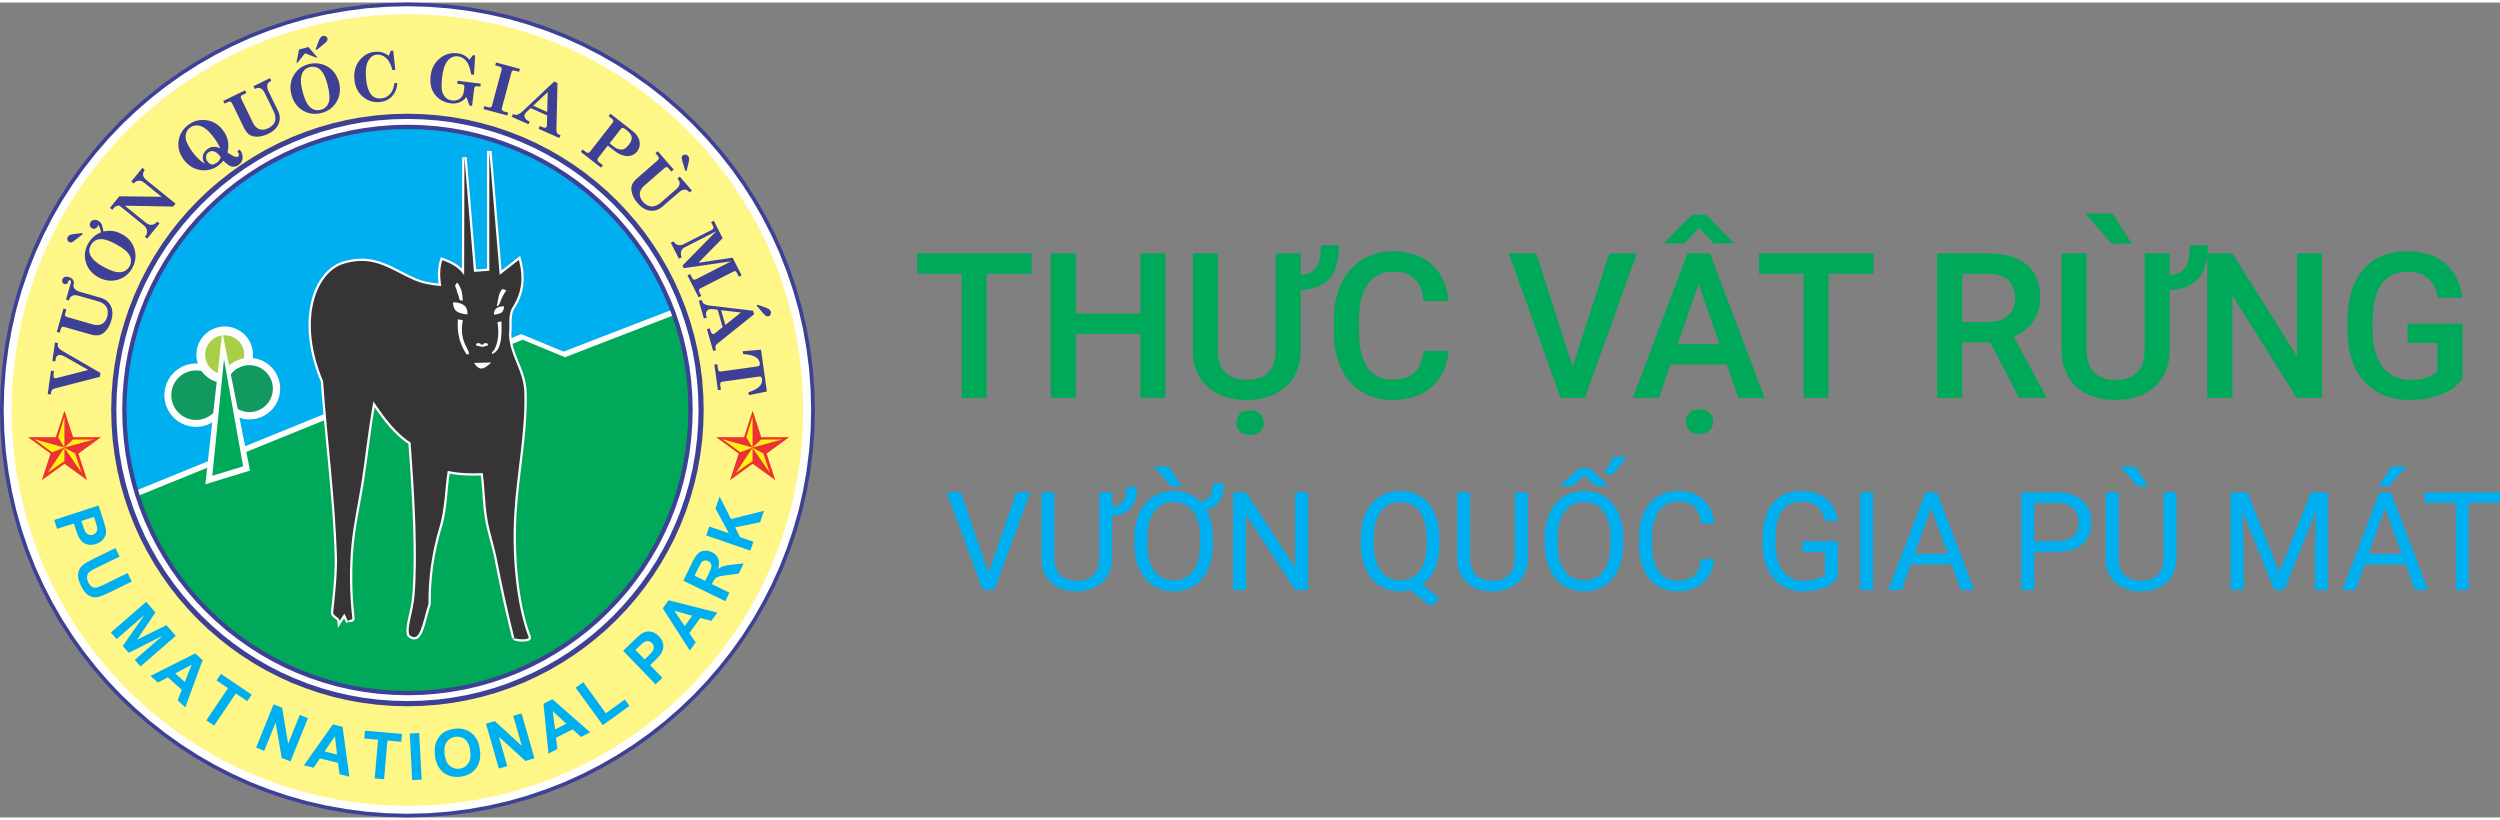<?xml version="1.0" encoding="UTF-8"?>
<!DOCTYPE svg PUBLIC "-//W3C//DTD SVG 1.1//EN" "http://www.w3.org/Graphics/SVG/1.1/DTD/svg11.dtd">
<!-- Creator: CorelDRAW X7 -->
<svg xmlns="http://www.w3.org/2000/svg" xml:space="preserve" width="250px" height="82px" version="1.1" style="shape-rendering:geometricPrecision; text-rendering:geometricPrecision; image-rendering:optimizeQuality; fill-rule:evenodd; clip-rule:evenodd"
viewBox="0 0 45213 14738"
 xmlns:xlink="http://www.w3.org/1999/xlink">
 <rect x="0" y="0" width="45213" height="14738" fill="#808080" stroke="none"/>
 <defs>
  <style type="text/css">
   <![CDATA[
    .fil0 {fill:#FEFEFE}
    .fil11 {fill:#373435}
    .fil2 {fill:#FFF688}
    .fil9 {fill:#FFF212}
    .fil10 {fill:#ED3237}
    .fil7 {fill:#A8CF45}
    .fil6 {fill:#129960}
    .fil4 {fill:#00AFEF}
    .fil3 {fill:#00A859}
    .fil5 {fill:#FEFEFE;fill-rule:nonzero}
    .fil8 {fill:#00AFEF;fill-rule:nonzero}
    .fil13 {fill:#00AFEF;fill-rule:nonzero}
    .fil12 {fill:#00A859;fill-rule:nonzero}
    .fil1 {fill:#3E4095;fill-rule:nonzero}
   ]]>
  </style>
 </defs>
 <g id="Layer_x0020_1">
  <g id="_1464453491856">
   <g>
    <path class="fil0" d="M7369 34c4050,0 7334,3284 7334,7335 0,4050 -3284,7335 -7334,7335 -4051,0 -7335,-3285 -7335,-7335 0,-4051 3284,-7335 7335,-7335z"/>
    <path id="1" class="fil1" d="M14737 7369l-67 0 0 0 -10 -376 -28 -370 -47 -366 -64 -359 -81 -354 -99 -346 -115 -339 -130 -332 -146 -323 -162 -315 -175 -306 -190 -296 -204 -286 -217 -276 -229 -265 -242 -254 -254 -241 -264 -230 -276 -217 -287 -203 -296 -190 -306 -176 -314 -161 -324 -147 -331 -130 -339 -115 -347 -99 -353 -81 -360 -64 -365 -47 -371 -28 -375 -10 0 -67 379 10 374 28 369 47 363 65 356 82 350 99 342 116 335 132 326 148 318 162 308 178 299 192 289 205 279 219 267 232 256 244 244 256 231 267 219 278 205 289 192 299 178 309 163 317 147 327 132 335 116 342 99 350 83 356 64 363 47 369 29 374 9 379 0 0zm-7368 7369l0 -67 0 0 375 -10 371 -28 365 -47 360 -64 353 -81 347 -99 339 -115 331 -130 324 -147 314 -161 306 -176 296 -190 287 -203 276 -217 265 -230 253 -241 242 -254 229 -265 217 -276 204 -286 190 -296 175 -306 162 -315 146 -323 130 -332 115 -339 99 -346 81 -354 64 -359 47 -366 28 -370 10 -376 67 0 -9 379 -29 374 -47 369 -64 363 -83 356 -99 350 -116 342 -132 335 -147 326 -163 318 -178 309 -192 299 -205 289 -219 278 -231 267 -244 256 -256 244 -267 232 -279 219 -289 205 -299 192 -308 177 -318 163 -326 148 -335 132 -342 116 -350 99 -356 82 -363 65 -369 47 -374 28 -379 10 0 0zm-7369 -7369l67 0 0 0 10 376 28 370 47 366 64 359 81 354 99 346 115 339 130 332 147 323 161 315 176 306 190 296 203 286 217 276 229 265 242 254 254 241 265 230 276 217 286 203 296 190 306 176 315 161 323 147 331 130 340 115 346 99 353 81 360 64 365 47 371 28 376 10 0 67 -379 -10 -375 -28 -369 -47 -362 -65 -357 -82 -349 -99 -343 -116 -334 -132 -327 -148 -318 -163 -308 -177 -299 -192 -289 -205 -278 -219 -268 -232 -256 -244 -244 -256 -231 -267 -219 -278 -205 -289 -192 -299 -178 -309 -162 -318 -148 -326 -132 -335 -116 -342 -99 -350 -82 -356 -65 -363 -47 -369 -28 -374 -10 -379 0 0zm7369 -7369l0 67 0 0 -376 10 -371 28 -365 47 -360 64 -353 81 -346 99 -340 115 -331 130 -323 147 -315 161 -306 176 -296 190 -286 203 -276 217 -265 230 -254 241 -242 254 -229 265 -217 276 -203 286 -190 296 -176 306 -161 315 -147 323 -130 332 -115 339 -99 346 -81 354 -64 359 -47 366 -28 370 -10 376 -67 0 10 -379 28 -374 47 -369 65 -363 82 -356 99 -350 116 -342 132 -335 148 -327 162 -317 178 -309 192 -299 205 -289 219 -278 231 -267 244 -256 256 -244 268 -232 278 -219 289 -205 299 -192 308 -178 318 -162 327 -148 334 -132 343 -116 349 -99 357 -82 362 -65 369 -47 375 -28 379 -10 0 0z"/>
   </g>
   <path class="fil2" d="M7369 212c3952,0 7156,3205 7156,7157 0,3952 -3204,7157 -7156,7157 -3953,0 -7157,-3205 -7157,-7157 0,-3952 3204,-7157 7157,-7157z"/>
   <g>
    <path class="fil0" d="M7369 2058c2932,0 5311,2378 5311,5311 0,2933 -2379,5311 -5311,5311 -2933,0 -5311,-2378 -5311,-5311 0,-2933 2378,-5311 5311,-5311z"/>
    <path id="1" class="fil1" d="M12726 7369l-93 0 0 0 -7 -271 -21 -267 -33 -264 -46 -259 -59 -254 -71 -250 -83 -245 -94 -239 -105 -233 -117 -227 -126 -220 -137 -214 -147 -206 -157 -199 -165 -191 -174 -183 -183 -174 -191 -166 -199 -156 -206 -147 -214 -137 -221 -127 -226 -116 -234 -105 -239 -95 -244 -82 -250 -71 -255 -59 -259 -47 -263 -33 -268 -20 -270 -7 0 -94 275 7 272 21 268 34 264 47 259 60 255 72 248 85 244 95 237 108 231 118 224 129 218 140 210 149 202 159 195 168 186 178 177 186 169 194 159 203 149 210 139 217 129 225 119 231 107 237 96 243 84 249 72 254 60 259 47 264 35 268 20 272 7 276 0 0zm-5357 5358l0 -94 0 0 270 -7 268 -20 263 -33 259 -47 255 -58 250 -71 244 -83 239 -95 234 -105 226 -116 221 -127 214 -137 206 -147 199 -156 191 -166 183 -174 174 -183 165 -191 157 -199 147 -206 137 -214 126 -220 117 -227 105 -233 94 -239 83 -245 71 -249 59 -255 46 -259 33 -264 21 -267 7 -271 93 0 -7 276 -20 272 -35 268 -47 264 -60 259 -72 254 -84 249 -96 243 -107 238 -119 230 -129 225 -139 217 -149 210 -159 203 -169 194 -177 186 -186 178 -195 168 -202 159 -210 149 -218 140 -224 129 -231 118 -237 108 -244 95 -248 85 -255 72 -259 60 -264 47 -268 34 -272 21 -275 7 0 0zm-5358 -5358l93 0 0 0 7 271 20 267 34 264 46 259 59 255 71 249 83 245 94 239 105 233 117 227 126 220 137 214 147 206 156 199 166 191 174 183 183 174 191 166 199 156 206 147 214 137 220 127 227 116 234 105 239 95 244 83 250 71 255 58 259 47 263 33 268 20 271 7 0 94 -276 -7 -272 -21 -268 -34 -264 -47 -259 -60 -255 -72 -248 -85 -244 -95 -237 -108 -231 -118 -225 -129 -217 -140 -210 -149 -202 -159 -195 -168 -186 -178 -177 -186 -169 -194 -159 -203 -149 -210 -139 -217 -129 -225 -119 -230 -107 -238 -96 -243 -84 -249 -73 -254 -59 -259 -47 -264 -35 -268 -20 -272 -7 -276 0 0zm5358 -5358l0 94 0 0 -271 7 -268 20 -263 33 -259 47 -255 59 -250 71 -244 82 -239 95 -234 105 -227 116 -220 127 -214 137 -206 147 -199 156 -191 166 -183 174 -174 183 -166 191 -156 199 -147 206 -137 214 -126 220 -117 227 -105 233 -94 239 -83 245 -71 250 -59 254 -46 259 -34 264 -20 267 -7 271 -93 0 7 -276 20 -272 35 -268 47 -264 59 -259 73 -254 84 -249 96 -243 107 -237 119 -231 129 -225 139 -217 149 -210 159 -203 169 -194 177 -186 186 -178 195 -168 202 -159 210 -149 217 -140 225 -129 231 -118 237 -108 244 -95 248 -85 255 -72 259 -60 264 -47 268 -34 272 -21 276 -7 0 0z"/>
   </g>
   <path class="fil3" d="M12192 5652c191,537 295,1115 295,1717 0,2827 -2292,5119 -5118,5119 -2285,0 -4219,-1497 -4878,-3564l6961 -2826 765 317 1975 -763z"/>
   <path class="fil4" d="M7369 2250c2187,0 4054,1373 4787,3305l-1964 758 -766 -317 -6966 2829c-136,-462 -210,-950 -210,-1456 0,-2827 2292,-5119 5119,-5119z"/>
   <g>
    <path class="fil5" d="M4118 7100l-249 0 0 0 -1 -16 -1 -17 -2 -16 -3 -16 -4 -16 -4 -15 -5 -14 -5 -15 -7 -15 -7 -13 -8 -14 -8 -13 -9 -12 -10 -13 -10 -11 -11 -12 -11 -11 -12 -10 -12 -9 -13 -10 -13 -8 -14 -8 -13 -7 -15 -6 -14 -6 -15 -5 -15 -4 -16 -4 -16 -3 -16 -2 -16 -1 -17 0 0 -250 29 1 29 2 29 3 28 6 28 6 27 7 27 10 26 10 25 11 25 13 24 14 23 15 23 16 21 16 21 19 20 19 18 19 19 21 16 22 16 22 15 24 14 23 13 26 11 24 11 26 9 27 8 28 6 27 5 28 3 29 3 29 0 29 0 0zm-572 573l0 -249 0 0 17 -1 16 -1 16 -2 16 -3 16 -4 15 -4 15 -5 14 -6 15 -6 13 -7 14 -8 13 -8 13 -10 12 -9 12 -10 11 -11 11 -11 10 -12 9 -12 10 -13 8 -13 8 -14 7 -13 7 -15 5 -15 5 -14 4 -15 4 -16 3 -16 2 -16 1 -17 1 -17 249 0 0 30 -3 29 -3 29 -5 28 -6 27 -8 27 -9 28 -11 26 -11 25 -13 25 -14 23 -14 23 -16 23 -17 22 -19 21 -18 19 -20 19 -21 19 -22 17 -22 15 -23 15 -24 14 -25 13 -25 11 -26 11 -27 9 -27 7 -28 7 -28 5 -29 3 -29 3 -29 0 0 0zm-573 -573l250 0 0 0 0 17 2 17 1 16 3 16 4 16 4 15 5 14 6 15 7 15 7 13 8 14 8 13 9 13 9 12 11 12 11 11 10 11 12 10 13 9 12 10 14 8 13 8 14 7 14 6 15 6 15 5 15 4 16 4 16 3 15 2 17 1 17 1 0 249 -29 0 -29 -3 -29 -3 -28 -5 -28 -7 -27 -7 -27 -9 -26 -11 -25 -11 -25 -13 -25 -14 -23 -15 -22 -15 -21 -17 -21 -18 -21 -20 -18 -19 -18 -21 -17 -22 -16 -23 -15 -23 -14 -23 -12 -25 -12 -25 -10 -26 -9 -28 -8 -27 -6 -27 -5 -28 -4 -29 -2 -29 -1 -30 0 0zm573 -572l0 250 0 0 -17 0 -17 1 -15 2 -16 3 -16 4 -15 4 -15 5 -15 6 -14 7 -14 6 -14 8 -13 8 -12 10 -13 9 -12 10 -10 11 -11 11 -11 12 -9 13 -9 12 -8 13 -8 14 -7 13 -7 15 -6 15 -5 14 -4 15 -4 16 -3 16 -1 16 -2 17 0 16 -250 0 1 -29 2 -29 4 -29 5 -28 6 -27 8 -28 9 -27 10 -26 11 -24 13 -26 14 -23 15 -24 16 -22 17 -22 18 -20 18 -20 21 -19 21 -19 21 -16 22 -16 24 -15 24 -14 25 -13 25 -11 26 -10 27 -10 27 -7 28 -6 28 -6 29 -3 29 -2 29 -1 0 0z"/>
    <path id="1" class="fil6" d="M3546 6653c247,0 448,200 448,447 0,248 -201,449 -448,449 -248,0 -448,-201 -448,-449 0,-247 200,-447 448,-447z"/>
   </g>
   <g>
    <path class="fil5" d="M4575 6370l-316 0 0 0 0 -10 -1 -10 -1 -10 -2 -10 -2 -9 -2 -9 -4 -10 -3 -9 -4 -7 -4 -9 -5 -8 -5 -8 -6 -8 -5 -7 -6 -7 -7 -7 -7 -6 -7 -6 -7 -6 -8 -6 -8 -5 -9 -5 -8 -4 -9 -4 -8 -4 -9 -2 -9 -3 -10 -2 -9 -2 -10 -1 -11 -1 -9 0 0 -317 26 1 26 2 25 3 25 5 25 5 24 7 25 9 23 9 23 10 22 12 21 12 21 13 19 14 20 15 19 16 18 17 16 18 16 18 16 20 14 20 13 20 12 22 12 22 10 23 9 24 8 22 7 25 6 25 4 25 4 26 2 25 0 27 0 0zm-511 512l0 -317 0 0 9 0 11 -1 10 -1 9 -2 9 -2 9 -3 10 -3 8 -3 9 -4 9 -5 8 -4 8 -5 7 -5 8 -6 7 -7 7 -6 7 -7 6 -7 5 -7 6 -8 5 -8 5 -8 4 -9 4 -8 3 -8 3 -10 3 -9 2 -10 2 -9 1 -10 1 -10 0 -10 316 0 0 26 -2 26 -4 26 -4 25 -6 25 -7 24 -8 23 -9 23 -10 24 -12 22 -12 21 -13 21 -14 20 -16 20 -16 18 -16 17 -18 18 -18 15 -20 16 -20 14 -21 13 -22 13 -21 11 -23 10 -24 10 -23 7 -25 7 -25 6 -25 5 -25 3 -26 2 -26 1 0 0zm-512 -512l316 0 0 0 0 10 1 10 1 10 2 9 2 10 3 9 3 10 3 8 4 8 4 9 5 8 5 8 6 8 5 7 7 7 6 7 7 6 8 7 7 6 7 5 9 5 7 4 9 5 9 4 8 3 10 3 9 3 9 2 9 2 11 1 10 1 10 0 0 317 -27 -1 -25 -2 -26 -3 -25 -5 -25 -6 -25 -7 -23 -7 -24 -10 -22 -10 -22 -11 -22 -13 -20 -13 -21 -14 -19 -16 -18 -15 -18 -18 -17 -17 -16 -18 -16 -20 -14 -20 -13 -21 -12 -21 -12 -22 -10 -24 -9 -23 -8 -23 -7 -24 -6 -25 -4 -25 -3 -26 -3 -26 0 -26 0 0zm512 -512l0 317 0 0 -10 0 -10 1 -11 1 -9 2 -10 2 -9 3 -8 2 -9 4 -9 4 -8 4 -8 5 -9 5 -8 6 -7 6 -7 6 -7 6 -6 7 -7 7 -5 7 -6 8 -5 8 -5 8 -4 9 -4 7 -3 9 -3 10 -3 9 -2 9 -2 10 -1 10 -1 10 0 10 -316 0 0 -27 3 -25 3 -26 4 -25 6 -25 7 -25 8 -22 9 -24 10 -23 12 -22 12 -22 13 -20 14 -20 16 -20 16 -18 17 -18 18 -17 18 -16 20 -15 20 -14 20 -13 21 -12 23 -12 22 -10 23 -9 25 -9 25 -7 24 -5 25 -5 26 -3 25 -2 27 -1 0 0z"/>
    <path id="1" class="fil7" d="M4064 6017c195,0 353,158 353,353 0,195 -158,353 -353,353 -196,0 -354,-158 -354,-353 0,-195 158,-353 354,-353z"/>
   </g>
   <g>
    <path class="fil5" d="M5066 6983l-263 0 0 0 0 -15 -2 -15 -1 -15 -3 -14 -3 -15 -4 -13 -5 -14 -5 -14 -6 -11 -6 -13 -7 -13 -8 -11 -9 -13 -8 -10 -9 -11 -10 -10 -9 -10 -11 -9 -12 -9 -12 -8 -11 -8 -13 -7 -11 -6 -13 -6 -14 -5 -14 -5 -14 -4 -14 -3 -14 -3 -15 -1 -15 -2 -15 0 0 -263 28 1 28 1 28 4 28 5 27 6 27 8 26 9 24 9 25 11 24 13 24 13 23 15 21 16 21 15 20 18 20 19 18 19 17 20 17 22 15 21 15 22 13 24 12 23 12 26 9 25 9 25 8 27 6 27 5 27 4 29 2 28 0 28 0 0zm-556 556l0 -263 0 0 15 -1 15 -1 15 -2 14 -2 15 -4 13 -3 14 -5 14 -5 12 -6 12 -6 13 -8 12 -7 11 -9 11 -8 12 -10 9 -9 10 -10 9 -11 9 -11 8 -12 8 -11 7 -13 6 -12 6 -13 5 -14 5 -13 4 -14 3 -14 3 -14 1 -15 2 -15 0 -15 263 0 0 28 -2 28 -4 28 -5 28 -6 27 -8 26 -9 26 -9 25 -11 25 -13 24 -13 24 -15 22 -15 22 -17 21 -17 20 -19 19 -19 19 -20 17 -21 17 -22 15 -22 14 -24 14 -23 12 -26 12 -24 9 -26 9 -27 8 -27 6 -28 5 -28 3 -28 2 -28 1 0 0zm-556 -556l263 0 0 0 1 15 1 15 2 15 2 14 3 14 5 14 4 13 6 14 5 13 6 12 8 13 7 11 8 12 10 11 9 11 9 10 10 10 11 9 11 8 12 9 12 7 12 8 13 6 12 6 14 5 13 5 14 3 14 4 14 2 15 2 15 1 15 1 0 263 -28 -1 -28 -2 -28 -3 -28 -5 -27 -6 -26 -8 -26 -9 -25 -9 -26 -12 -23 -12 -23 -14 -23 -14 -21 -15 -22 -17 -20 -17 -19 -18 -19 -20 -17 -21 -16 -20 -16 -21 -14 -23 -14 -24 -12 -24 -11 -25 -10 -25 -9 -26 -7 -26 -7 -27 -5 -28 -3 -28 -2 -28 -1 -28 0 0zm556 -556l0 263 0 0 -15 0 -15 2 -15 1 -14 3 -14 3 -14 4 -13 5 -14 5 -13 6 -12 6 -12 7 -12 8 -12 8 -11 9 -11 9 -10 10 -10 10 -8 10 -9 12 -9 12 -7 11 -8 13 -6 12 -5 12 -6 14 -4 14 -5 14 -3 14 -2 14 -2 15 -1 15 -1 15 -263 0 1 -28 2 -28 3 -29 5 -27 7 -27 7 -27 9 -25 10 -25 11 -25 12 -24 14 -24 14 -23 16 -21 16 -21 17 -20 19 -19 19 -19 21 -18 21 -16 21 -15 23 -15 23 -13 24 -12 25 -12 25 -10 26 -8 26 -8 27 -6 28 -5 28 -4 28 -1 28 -1 0 0z"/>
    <path id="1" class="fil6" d="M4510 6558c235,0 425,191 425,425 0,234 -190,424 -425,424 -234,0 -424,-190 -424,-424 0,-234 190,-425 424,-425z"/>
   </g>
   <polygon class="fil0" points="4020,5953 3714,8712 4522,8465 "/>
   <polygon class="fil3" points="4051,6454 3840,8558 4397,8388 "/>
   <path class="fil1" d="M863 7081l59 -424 55 8 -7 46c-5,32 -5,54 0,65 5,11 12,17 23,18 10,2 26,-1 48,-7l555 -142 -422 -241c-7,-4 -13,-7 -20,-10 -7,-3 -16,-7 -27,-11 -11,-4 -22,-7 -35,-9 -23,-3 -42,2 -57,14 -15,12 -24,33 -28,63l-6 39 -54 -7 47 -335 54 8 -4 25c-2,21 2,41 14,60 12,19 37,39 73,61l686 397 -10 70 -808 208c-27,7 -46,17 -57,29 -11,13 -18,34 -22,64l-3 18 -54 -7zm472 -2002l-2 10c-10,32 -4,61 16,86 20,25 49,43 86,54l386 111c85,24 145,73 182,146 36,73 40,160 11,260 -10,36 -23,69 -38,99 -15,31 -32,57 -51,80 -39,47 -81,76 -125,88 -44,11 -97,8 -157,-9l-472 -135c-21,-6 -38,-7 -48,-1 -11,6 -19,20 -26,42l-17 62 -53 -16 121 -422 53 15 -25 86c-3,11 -2,22 4,32 6,9 18,16 35,21l464 133c65,19 120,16 166,-9 45,-25 76,-68 93,-129 13,-44 15,-88 6,-131 -6,-30 -23,-58 -52,-86 -29,-27 -67,-48 -116,-62l-357 -102c-45,-13 -82,-13 -111,1 -28,14 -47,37 -57,71l-4 13 -53 -15 92 -319 -1 -2c0,-14 -10,-24 -30,-30 -5,-1 -9,-1 -12,1l-4 4 0 7 -5 21c-2,4 -7,13 -15,25 -18,14 -37,18 -56,12 -13,-3 -23,-12 -33,-27 -1,-4 -3,-7 -3,-11 -1,-2 -3,-6 -4,-12 -1,-7 0,-15 2,-22 4,-14 10,-25 17,-35 8,-10 17,-17 28,-20 21,-8 45,-8 72,0 29,8 51,20 66,36 7,7 12,16 18,29l15 37 -6 13zm305 -688c-21,41 -29,82 -23,125 6,42 30,86 72,131 41,46 106,92 194,139 95,50 170,80 225,88 55,8 103,3 143,-16 40,-19 71,-50 94,-93 33,-61 32,-125 -1,-191 -33,-66 -116,-134 -248,-204 -93,-50 -167,-79 -222,-87 -54,-9 -101,-3 -141,16 -39,19 -70,50 -93,92zm188 -236l-12 -49c-4,-9 -7,-17 -10,-24 -1,-3 -4,-12 -9,-26 -7,-17 -14,-27 -21,-31 -2,-1 -4,-2 -5,-1l-5 26c-4,7 -8,12 -13,16 -1,3 -4,7 -8,10 -4,3 -10,7 -17,9 -9,5 -21,7 -34,8 -5,-1 -10,-3 -16,-5 -6,-2 -13,-5 -22,-10 -14,-8 -25,-22 -31,-42 -4,-17 -3,-35 5,-54 15,-28 37,-45 68,-50 14,-2 26,-2 37,-1 10,1 23,6 39,15 20,10 36,23 47,37 8,10 16,24 24,44l7 28 20 86c30,-8 63,-12 96,-13 79,-2 156,17 232,58 116,61 193,150 230,266 37,116 25,231 -34,344 -40,75 -93,132 -160,172 -66,40 -138,61 -216,63 -77,3 -156,-17 -235,-59 -116,-62 -193,-151 -230,-266 -36,-115 -25,-228 34,-338 39,-73 92,-131 159,-173 12,-8 26,-15 39,-22l41 -18zm-338 14l6 20 -147 114c-25,20 -45,31 -59,36 -14,2 -28,0 -41,-7 -15,-8 -24,-21 -30,-39 -5,-19 -3,-37 5,-52 8,-15 19,-26 33,-34 14,-8 40,-15 77,-20l156 -18zm499 -455l170 -210 763 9 -316 -256c-31,-25 -63,-37 -97,-34 -17,1 -33,5 -49,13 -16,8 -30,21 -43,37l-43 -35 201 -247 42 34c-24,38 -34,71 -29,100 5,28 24,56 57,83l530 429 -43 53 -875 -16 372 301c41,34 80,49 115,45 36,-3 66,-19 89,-48l9 -11 43 34 -222 274 -43 -34 16 -19c21,-27 29,-58 22,-94 -6,-35 -26,-67 -60,-94l-439 -356c-43,-1 -77,14 -103,46l-25 31 -42 -35zm2126 -1000c66,44 114,69 144,76 20,6 36,3 48,-6 10,-8 15,-18 15,-32 0,-6 -3,-14 -8,-27 -3,-5 -6,-10 -9,-16 -4,-6 -8,-12 -13,-18l42 -33c40,51 58,101 54,151 -3,51 -25,92 -66,123 -39,31 -81,43 -125,35 -44,-8 -96,-43 -157,-106 -12,13 -25,27 -38,41 -13,13 -28,26 -44,39 -96,75 -205,105 -325,90 -120,-16 -221,-76 -303,-180 -81,-104 -115,-215 -102,-335 13,-119 69,-218 168,-296 99,-77 209,-108 330,-93 121,15 221,73 299,174 24,30 44,61 60,93 16,32 28,65 35,99 15,64 13,138 -5,221zm-132 -78c-29,-68 -72,-140 -130,-213 -58,-75 -111,-127 -160,-158 -49,-30 -96,-45 -140,-43 -44,1 -85,15 -120,43 -35,28 -59,63 -70,106 -12,43 -9,89 7,137 13,34 30,69 51,104 21,36 47,74 77,113 73,93 143,156 210,189 -18,-23 -30,-45 -36,-67 -6,-23 -8,-46 -4,-70 7,-46 34,-87 80,-123 33,-26 69,-41 109,-44 39,-3 81,6 126,26zm9 162l-19 -26c-36,-46 -72,-73 -108,-82 -36,-9 -68,-3 -97,20 -24,19 -38,44 -41,77 -3,33 6,63 28,90 20,27 47,44 82,55 34,-7 62,-20 87,-39 10,-7 18,-15 25,-22 7,-7 13,-14 18,-22 12,-15 20,-32 25,-51zm46 -1018l394 -193 24 50 -80 39c-10,5 -17,13 -21,24 -2,11 0,24 8,39l211 435c30,61 70,100 118,117 48,17 101,11 159,-17 41,-20 75,-48 101,-83 18,-24 27,-57 29,-96 1,-40 -10,-83 -32,-128l-163 -334c-20,-42 -45,-70 -75,-81 -29,-12 -59,-11 -91,5l-12 6 -24 -50 299 -146 24 50 -20 10c-30,14 -48,37 -53,69 -6,32 0,66 17,100l176 361c39,80 43,157 13,233 -30,76 -92,137 -186,183 -34,16 -66,29 -99,38 -32,9 -64,14 -94,15 -60,2 -110,-9 -148,-34 -38,-25 -71,-66 -99,-122l-215 -442c-10,-20 -20,-32 -32,-36 -12,-4 -28,-1 -48,9l-58 28 -23 -49zm1541 -665c81,-22 159,-22 235,-2 77,20 143,59 199,115 55,57 94,127 117,210 34,127 21,243 -39,350 -59,106 -151,176 -274,209 -82,22 -160,22 -235,1 -74,-21 -139,-59 -193,-114 -55,-56 -94,-126 -117,-213 -35,-128 -22,-245 37,-350 60,-105 150,-174 270,-206zm18 54c-44,12 -80,34 -106,68 -27,33 -43,81 -48,142 -5,61 6,140 31,237 28,103 58,178 90,224 31,46 68,77 109,94 41,16 85,18 131,5 68,-18 114,-61 140,-130 25,-70 18,-177 -20,-322 -28,-102 -57,-175 -88,-221 -30,-45 -66,-76 -107,-92 -41,-16 -85,-18 -132,-5zm-189 -319l169 -46 162 187 -20 5 -202 -79 -135 170 -21 5 47 -242zm319 7l-19 -9 57 -157c18,-49 42,-78 73,-87 17,-4 34,-2 52,7 17,9 28,21 31,35 4,14 3,29 -4,43 -7,13 -26,34 -57,60l-133 108zm1305 104l35 -89 44 -3 39 348 -54 4c-24,-98 -61,-170 -111,-216 -51,-46 -106,-67 -166,-63 -65,4 -117,40 -156,106 -40,65 -54,166 -45,302 10,142 41,247 94,314 42,52 100,75 174,70 74,-5 135,-37 182,-95 32,-41 54,-101 64,-181l53 -4c-5,100 -37,181 -97,244 -59,62 -135,96 -228,103 -119,8 -221,-27 -308,-106 -87,-79 -135,-184 -144,-315 -10,-146 28,-266 115,-359 74,-80 164,-124 271,-131 42,-3 82,1 118,11 35,11 76,31 120,60zm1520 -9l42 5 -22 349 -52 -6c-15,-106 -43,-185 -85,-238 -43,-52 -93,-82 -151,-89 -44,-5 -86,3 -125,24 -39,22 -73,60 -102,115 -14,27 -25,59 -35,98 -11,39 -19,82 -25,130 -13,111 -15,194 -4,248 10,55 32,98 64,129 32,30 71,48 116,54 59,7 108,-5 147,-35 39,-29 62,-72 68,-128l10 -79c2,-14 -1,-26 -7,-34 -7,-8 -18,-13 -32,-15l-91 -11 7 -54 419 52 -6 53 -53 -6c-19,-3 -33,0 -42,6 -9,6 -15,17 -17,30l-39 320 -46 -6 -55 -155c-39,47 -82,79 -128,97 -46,19 -99,24 -158,17 -78,-10 -148,-37 -208,-83 -61,-45 -104,-103 -131,-172 -27,-70 -34,-150 -23,-241 16,-135 71,-241 165,-317 93,-76 200,-107 320,-92 44,5 83,17 116,34 33,17 68,45 103,82l60 -82zm418 132l432 116 -14 53 -78 -21c-16,-4 -29,-4 -39,0 -10,4 -16,13 -20,26l-175 653c-4,15 -3,27 4,36 8,12 22,20 41,25l69 18 -14 53 -432 -116 14 -53 66 18c13,4 23,6 30,6 8,0 15,-1 22,-4 11,-5 18,-15 22,-30l173 -646c5,-16 3,-29 -3,-39 -7,-10 -19,-17 -37,-22l-75 -20 14 -53zm1112 372l-19 849c0,23 3,41 10,53 7,12 18,21 35,29l29 13 -22 50 -375 -167 23 -50 35 16c28,12 49,18 62,16 12,-1 21,-7 26,-17 3,-8 5,-18 5,-31l4 -175 -298 -133 -59 55c-24,23 -39,41 -46,54 -10,23 -9,46 2,68 10,23 31,41 60,54l25 12 -22 49 -303 -134 23 -50 17 7c19,9 39,11 59,5 28,-8 55,-23 79,-45l590 -555 60 27zm-176 163l-263 247 253 113 10 -360zm1135 393l403 314c68,54 109,115 122,184 13,69 -1,130 -43,183 -31,40 -70,66 -118,77 -47,12 -97,9 -148,-9 -52,-18 -98,-42 -137,-74l-128 -99 -175 224c-10,12 -14,25 -12,38 2,13 9,23 19,31l80 62 -34 43 -367 -286 34 -43 61 48c14,10 27,15 39,14 12,-1 23,-8 33,-21l410 -525c9,-11 13,-24 11,-36 -1,-5 -3,-10 -6,-16 -2,-6 -7,-10 -12,-15l-66 -51 34 -43zm-16 534l85 66c30,24 61,38 94,43 32,6 61,3 85,-7 25,-11 53,-37 85,-77 43,-56 59,-107 47,-154 -9,-33 -40,-71 -93,-113 -31,-24 -53,-36 -65,-37 -12,-2 -23,3 -33,16l-205 263zm870 143l289 332 -42 36 -58 -67c-8,-9 -17,-14 -29,-14 -11,0 -23,6 -36,17l-365 317c-51,45 -79,93 -83,144 -4,51 15,101 57,149 31,35 66,60 107,76 28,11 62,12 100,3 39,-9 77,-31 116,-64l280 -243c35,-31 55,-62 59,-94 4,-31 -5,-60 -29,-87l-8 -10 41 -36 219 252 -42 35 -15 -17c-22,-25 -49,-36 -81,-33 -32,3 -63,17 -91,43l-304 263c-67,58 -140,82 -222,73 -81,-9 -156,-54 -224,-132 -25,-29 -45,-57 -63,-86 -17,-29 -30,-58 -38,-87 -18,-58 -20,-109 -6,-152 14,-43 45,-86 93,-127l370 -322c17,-15 26,-28 27,-40 1,-13 -6,-27 -21,-44l-42 -49 41 -36zm520 358l-21 -2 -54 -178c-9,-30 -13,-53 -12,-68 3,-14 10,-25 21,-35 12,-11 28,-16 48,-14 19,2 35,10 46,23 11,12 17,27 20,43 2,16 -1,43 -9,79l-39 152zm494 900l160 314 -437 445 617 -92 163 320 -49 25 -35 -69c-8,-16 -18,-26 -28,-31 -9,-3 -22,-1 -37,7l-595 303c-15,7 -23,16 -26,26 -3,15 0,31 9,50l32 61 -49 25 -201 -395 48 -25 39 75c6,12 15,21 26,24 12,4 24,3 39,-4l636 -325 -855 123 -24 -46 610 -621 -569 290c-32,17 -54,40 -64,70 -10,31 -7,68 8,111l-49 25 -147 -289 49 -25c21,34 48,55 81,65 33,9 67,5 102,-13l503 -256c21,-11 33,-22 36,-33 4,-11 0,-27 -10,-48l-32 -62 49 -25zm729 1690l-663 531c-17,15 -29,29 -34,42 -5,13 -4,28 0,45l9 31 -53 15 -112 -394 52 -15 11 36c8,30 17,50 27,59 9,8 19,11 30,8 8,-2 17,-7 27,-15l137 -110 -90 -313 -80 -11c-33,-3 -57,-3 -71,1 -24,6 -41,21 -51,44 -11,23 -12,50 -3,81l8 27 -53 15 -91 -319 53 -15 5 18c6,21 17,37 35,49 24,16 52,26 84,31l804 95 19 64zm-239 -31l-358 -42 77 267 281 -225zm288 -122l8 -20 158 55c50,17 79,41 88,72 5,17 3,34 -6,51 -8,18 -20,29 -34,32 -15,5 -29,4 -43,-3 -14,-6 -34,-25 -61,-56l-110 -131zm76 795l106 756 -326 66 -7 -53c34,-11 64,-22 90,-35 13,-5 25,-11 36,-17 11,-7 22,-13 31,-20 36,-24 60,-51 74,-80 13,-29 18,-58 14,-87 -3,-18 -8,-30 -17,-37 -8,-8 -19,-10 -33,-8l-669 94c-6,1 -12,2 -17,5 -4,2 -9,5 -13,11 -6,10 -9,20 -8,31l14 98 -54 8 -65 -463 54 -7 13 93c2,14 8,25 17,32 9,7 20,9 34,7l665 -93c15,-2 25,-8 33,-18 6,-9 8,-23 5,-41 -13,-99 -114,-153 -301,-163l-7 -51 331 -28z"/>
   <path class="fil8" d="M980 9357l803 -261 85 260c32,99 49,165 50,197 3,50 -11,97 -41,141 -31,45 -78,77 -141,98 -49,16 -94,20 -133,13 -40,-6 -73,-20 -101,-42 -28,-21 -51,-48 -69,-79 -9,-16 -19,-36 -29,-62 -11,-27 -22,-58 -34,-95l-34 -106 -304 98 -52 -162zm720 -55l-228 74 29 89c21,65 39,106 53,124 15,18 34,30 56,37 23,7 46,7 70,-1 29,-9 50,-25 63,-48 13,-23 18,-49 15,-78l-11 -45 -22 -73 -25 -79zm388 564l75 154 -412 200c-67,33 -108,56 -124,68 -27,21 -44,48 -51,83 -7,34 0,73 21,115 20,43 45,71 73,85 28,13 57,15 87,7 30,-9 74,-27 131,-55l420 -205 75 154 -399 194c-90,44 -156,71 -198,82 -42,10 -81,10 -119,1 -36,-9 -72,-29 -105,-59 -34,-31 -65,-76 -94,-135 -35,-72 -54,-131 -56,-177 -2,-46 5,-86 21,-120 16,-34 38,-62 65,-85 39,-32 101,-68 185,-109l405 -198zm-82 1526l638 -554 167 192 -334 494 534 -264 168 193 -637 554 -104 -119 502 -436 -612 309 -108 -123 392 -563 -502 436 -104 -119zm1345 1354l-138 -125 74 -192 -251 -225 -180 95 -135 -121 810 -407 134 121 -314 854zm-9 -459l123 -311 -295 157 172 154zm389 695l392 -582 -207 -140 80 -119 556 376 -80 118 -207 -140 -393 582 -141 -95zm901 492l316 -783 154 62 109 652 211 -523 147 60 -316 783 -159 -64 -109 -638 -207 510 -146 -59zm1687 526l-180 -45 -25 -204 -328 -81 -114 169 -176 -44 524 -740 175 44 124 901zm-224 -400l-37 -332 -187 276 224 56zm681 432l61 -700 -249 -21 12 -143 669 59 -12 142 -250 -22 -61 699 -170 -14zm679 30l-44 -843 170 -9 45 843 -171 9zm412 -439c-10,-86 -6,-159 12,-220 14,-45 35,-87 64,-125 29,-38 62,-67 99,-89 51,-28 110,-46 177,-55 122,-15 226,11 310,79 84,67 134,169 151,306 17,135 -7,245 -71,331 -64,85 -158,136 -281,151 -125,15 -229,-11 -312,-78 -83,-68 -132,-168 -149,-300zm174 -28c12,95 42,165 92,208 49,44 108,62 176,53 67,-8 120,-39 157,-93 38,-54 51,-130 39,-227 -12,-95 -42,-164 -90,-206 -48,-43 -107,-60 -176,-51 -70,8 -123,39 -160,93 -37,53 -50,128 -38,223zm981 259l-233 -812 160 -46 488 447 -156 -543 152 -43 233 812 -164 47 -479 -436 151 530 -152 44zm1652 -656l-165 84 -153 -137 -301 153 26 202 -162 83 -90 -902 161 -82 684 599zm-431 -155l-246 -227 41 331 205 -104zm660 26l-492 -678 138 -100 408 563 343 -249 84 115 -481 349zm954 -738l-587 -607 197 -191c75,-72 127,-116 155,-131 43,-24 91,-33 145,-25 53,8 103,36 149,84 36,37 60,75 71,114 11,38 13,74 6,109 -7,34 -21,66 -41,97 -10,14 -24,32 -43,53 -19,21 -42,45 -71,72l-79 78 221 229 -123 118zm-365 -623l167 172 67 -65c49,-47 78,-81 88,-102 9,-21 12,-43 9,-67 -4,-23 -14,-43 -32,-61 -21,-23 -45,-35 -71,-36 -27,-2 -52,5 -76,20l-36 30 -56 52 -60 57zm1482 -675l-109 150 -199 -53 -198 273 114 169 -107 146 -489 -763 106 -145 882 223zm-455 57l-322 -90 186 277 136 -187zm598 -264l-759 -370 157 -323c40,-81 75,-136 107,-166 32,-31 70,-48 116,-53 46,-5 91,3 136,25 57,28 96,67 117,119 20,51 19,113 -4,184 34,-23 69,-40 103,-51 31,-10 87,-19 167,-27l193 -20 -89 183 -220 30c-77,10 -127,19 -149,26 -22,7 -41,17 -55,31 -14,14 -30,39 -47,73l-15 31 317 155 -75 153zm-363 -367l55 -113c36,-73 55,-120 57,-142 3,-21 -1,-41 -11,-59 -10,-18 -26,-33 -48,-43 -25,-12 -48,-16 -70,-10 -23,6 -43,20 -60,43 -9,14 -28,51 -57,111l-59 119 193 94zm816 -547l-798 -275 55 -161 355 122 -243 -448 75 -217 207 408 597 -149 -72 208 -450 91 88 177 242 83 -56 161z"/>
   <g>
    <polygon class="fil9" points="14272,7861 13864,8157 14020,8637 13612,8341 13204,8637 13360,8157 12953,7861 13456,7861 13612,7382 13767,7861 "/>
    <path class="fil10" d="M14272 7861l-408 296 156 480 -408 -296 -408 296 156 -480 -407 -296 503 0 156 -479 155 479 505 0zm-133 42l-373 0 -156 145 529 -145zm-529 146l0 -557 -112 369 112 188zm312 455l-117 -350 -195 -102 312 452zm-312 -455l-547 -153 324 237 223 -84zm0 244l0 -241 -298 448 298 -207z"/>
   </g>
   <g>
    <polygon class="fil9" points="1826,7861 1418,8157 1574,8637 1166,8341 758,8637 914,8157 507,7861 1010,7861 1166,7382 1322,7861 "/>
    <path class="fil10" d="M1826 7861l-408 296 156 480 -408 -296 -408 296 156 -480 -407 -296 503 0 156 -479 155 479 505 0zm-133 42l-373 0 -155 145 528 -145zm-528 146l0 -557 -113 369 113 188zm311 455l-117 -350 -194 -102 311 452zm-311 -455l-548 -153 324 237 224 -84zm0 244l0 -241 -299 448 299 -207z"/>
   </g>
   <path class="fil0" d="M8394 4930c-62,-86 -147,-185 -395,-271 -53,166 -41,303 -20,469 -230,-20 -376,-58 -479,-103 -436,-192 -731,-462 -1276,-304 -522,152 -842,1034 -381,2127 73,1055 215,2083 250,3147 11,326 -33,709 -67,1031 -8,68 112,89 117,157l84 -132 71 149c-1,-58 80,-15 74,-71 -52,-438 -55,-900 -18,-1300 37,-395 127,-790 188,-1185 74,-477 123,-954 211,-1430 207,314 432,595 672,742 83,1088 128,2074 72,2769 -24,294 -144,578 -93,712 197,169 234,-219 346,-564 -7,-440 58,-925 194,-1373 105,-345 102,-728 153,-1030 204,45 429,51 634,40 37,275 36,551 82,826 40,243 126,487 173,729 91,473 196,945 313,1417 -1,-26 -17,5 32,20 83,25 246,18 230,-22 -243,-640 -303,-1551 -259,-2260 46,-734 205,-1472 181,-2182 -14,-386 -264,-648 -278,-1034 22,-171 -26,-353 67,-498 183,-284 188,-569 111,-853l-346 272 -188 -2239 0 2165 -277 20 -173 -2071 -5 2130z"/>
   <g>
    <path class="fil5" d="M8738 6186l-83 0 0 0 1 2 0 1 0 3 1 1 0 2 1 1 2 3 0 1 1 0 0 1 -1 -1 3 3 0 0 -1 -2 0 1 2 1 -1 0 -2 -1 1 0 1 0 -1 0 -1 0 0 0 -1 -1 -1 0 1 0 -4 0 -1 -1 3 1 -3 0 -2 -1 0 1 0 -83 4 0 2 0 2 0 7 1 4 0 0 1 4 0 4 1 3 1 4 1 2 1 3 1 4 2 4 2 2 1 3 1 4 3 3 2 1 1 3 2 5 5 1 1 3 3 2 3 2 3 3 5 2 4 1 4 2 5 0 5 1 4 0 5 0 0zm-83 0l0 0 83 0 0 0 -41 41 -42 -41zm42 41l-42 0 0 -41 42 41zm41 0l-41 0 0 -83 41 0 41 42 -41 41zm41 -41l0 41 -41 0 41 -41zm0 0l0 0 -82 0 0 0 0 0 82 0zm3 -68l0 83 0 0 0 -1 -2 1 -3 0 2 -1 0 1 -4 0 1 0 -1 0 -1 1 0 0 -1 0 -1 0 0 0 1 0 -1 1 -1 0 2 -1 0 -1 -1 2 0 0 3 -3 -1 1 0 -1 1 0 0 -1 2 -3 1 -1 0 -2 1 -1 0 -3 0 -1 0 -2 -82 0 0 -5 1 -4 0 -5 2 -5 1 -4 2 -4 3 -5 2 -3 2 -3 3 -3 1 -1 5 -5 3 -2 1 -1 3 -2 4 -3 3 -1 2 -1 4 -2 4 -2 3 -1 2 -1 4 -1 2 -1 5 -1 4 0 0 -1 4 0 6 -1 3 0 2 0 4 0 0 0zm86 68l-83 0 0 0 0 2 0 1 1 3 1 4 0 -1 1 1 1 3 -1 -1 2 2 1 1 -2 -1 4 3 0 0 -2 -2 1 2 1 0 -2 -1 0 0 1 0 1 1 -2 -1 -1 -1 1 1 -2 -1 0 0 0 0 -4 -1 0 1 2 0 -2 0 -2 -1 -1 1 0 -83 5 0 2 0 2 0 6 1 5 1 0 0 4 0 4 1 2 1 5 1 2 1 2 1 4 2 5 2 2 1 2 1 3 2 5 3 0 1 3 2 6 5 1 1 2 3 4 5 0 1 3 5 2 4 1 2 2 7 1 5 1 4 0 5 0 0zm-86 68l0 -83 0 0 1 0 2 0 2 0 -2 0 0 0 4 -1 0 0 0 0 2 0 -1 0 1 -1 2 0 -1 0 -1 1 0 -1 2 0 -1 0 -1 1 2 -2 0 1 -4 3 2 -1 -1 0 -2 3 1 -1 -1 2 -1 1 0 -1 -1 5 -1 2 0 2 0 2 83 0 0 4 -1 5 -1 5 -2 7 -1 1 -2 4 -3 5 0 1 -4 5 -2 3 -1 1 -6 6 -3 2 0 0 -5 3 -3 2 -2 1 -2 2 -5 2 -4 2 -2 0 -2 1 -5 1 -2 1 -4 1 -4 1 0 0 -5 1 -6 0 -2 0 -2 0 -5 1 0 0zm-1 -83l1 0 0 83 -1 0 0 0 0 -83zm-1 0l1 0 0 83 -1 0 -21 -78 21 -5zm-21 5l10 -5 11 0 -21 5zm-104 78l0 -83 13 2 4 1 5 2 4 1 3 1 4 1 5 1 4 1 2 0 4 1 5 0 3 1 3 0 3 1 3 0 3 0 3 0 3 0 2 0 3 0 2 -1 2 0 3 0 3 -1 2 0 1 -1 2 0 3 -1 1 -1 1 0 2 -1 2 -1 1 -1 41 72 -4 2 -3 2 -4 2 -6 3 -5 1 -3 1 -5 2 -6 1 -5 1 -3 1 -5 1 -5 0 -5 1 -5 0 -5 0 -5 1 -5 0 -5 -1 -5 0 -5 -1 -6 0 -5 -1 -4 0 -5 -1 -7 -2 -5 -1 -4 -1 -6 -1 -6 -2 -5 -1 -5 -2 -6 -2 13 3zm0 -83l6 0 7 2 -13 -2zm-1 0l1 0 0 83 -1 0 0 0 0 -83zm-1 0l1 0 0 83 -1 0 0 0 0 -83zm-86 15l83 0 0 0 0 -2 0 -2 -1 -2 0 -2 -1 -2 0 -1 -2 -2 0 -1 -1 -1 0 0 1 1 -4 -3 0 -1 3 3 -2 -1 -1 -1 0 0 1 0 0 0 0 0 0 0 2 1 0 0 2 0 -1 0 0 0 4 1 -1 0 -1 0 2 0 2 0 1 0 0 83 -5 -1 -2 0 -2 0 -6 0 -5 -1 0 0 -4 -1 -4 -1 -2 -1 -4 -1 -3 -1 -2 -1 -4 -1 -4 -2 -2 -1 -3 -2 -4 -2 -5 -4 1 1 -3 -2 -5 -6 -1 -1 -3 -3 -2 -3 -3 -3 -2 -5 -2 -4 -2 -4 -1 -4 -1 -5 0 -5 -1 -4 0 0zm86 -68l0 83 0 0 -1 -1 -2 1 -2 0 1 0 1 -1 -4 1 0 0 1 0 -2 1 0 0 -2 0 0 0 0 0 0 0 -1 1 0 0 1 -1 2 -1 -3 2 0 0 4 -3 -1 1 0 -1 1 0 0 -1 2 -3 0 -1 1 -2 0 -1 1 -3 0 -1 0 -2 -83 0 1 -5 0 -4 1 -5 1 -5 2 -4 2 -4 2 -5 3 -3 2 -3 3 -3 1 -1 5 -5 3 -2 -1 0 5 -3 4 -3 3 -1 2 -2 4 -1 4 -2 2 -1 3 -1 4 -1 2 -1 4 -1 4 0 0 0 5 -1 6 -1 2 0 2 0 5 0 0 0zm260 423l-57 -61 30 72 -10 0 -10 0 -10 0 -9 0 -10 1 -10 0 -10 0 -10 1 -10 0 -9 0 -10 0 -10 1 -10 0 -9 0 -10 0 -10 0 -10 1 -10 0 -9 0 -10 0 -10 0 -10 1 -10 0 -9 0 -10 0 -10 0 -10 1 -10 0 -9 0 -10 0 -10 1 -10 0 -1 -83 10 0 9 0 10 -1 10 0 10 0 9 0 10 -1 10 0 10 0 9 0 10 0 10 -1 10 0 10 0 9 0 10 0 10 -1 10 0 9 0 10 0 10 -1 10 0 10 0 9 0 10 0 10 -1 9 0 10 0 10 0 10 -1 10 0 9 0 30 72zm-30 -72l110 -3 -80 75 -30 -72zm-312 7l1 83 34 -64 9 13 9 11 8 11 9 10 7 8 8 7 7 6 7 4 6 4 6 3 6 3 5 1 5 1 5 1 5 0 6 -1 5 -1 7 -2 7 -2 7 -3 7 -4 9 -4 8 -5 9 -6 9 -7 10 -7 10 -8 10 -8 10 -9 11 -10 12 -10 11 -11 57 61 -13 11 -11 10 -12 11 -12 10 -11 9 -12 9 -11 9 -11 8 -12 7 -11 7 -12 7 -11 6 -12 4 -12 4 -12 4 -13 2 -13 1 -13 0 -13 -1 -13 -2 -13 -5 -12 -4 -12 -6 -12 -7 -11 -9 -12 -9 -11 -10 -11 -12 -10 -12 -11 -13 -10 -14 -11 -16 34 -64zm-34 64l-41 -63 75 -1 -34 64zm612 -1246l-70 -44 0 0 1 -2 1 -2 1 -1 1 -2 3 -3 1 -2 1 -2 1 -1 1 -2 2 -3 1 -1 0 -1 2 -3 1 -2 1 -2 2 -3 2 -2 0 -1 2 -3 1 -2 2 -3 1 -1 1 -2 2 -3 1 -2 2 -3 2 -2 0 -1 1 -2 3 -4 1 -2 1 -2 71 42 -2 3 -2 3 0 0 -1 3 -3 4 -1 3 -1 1 -2 3 -1 1 -1 3 -3 3 0 2 -2 2 -1 2 -2 3 -1 2 -1 1 -2 3 -1 2 -1 1 -1 3 -2 3 -1 1 -1 2 -2 3 -1 2 -2 2 0 0 -1 2 -2 3 -1 2 -1 1 0 0zm-204 188l80 20 -40 -51 0 0 -1 0 -1 0 -1 1 1 -1 0 0 2 -2 1 -1 2 -3 3 -4 2 -4 2 -5 3 -6 3 -7 3 -6 3 -8 3 -8 4 -8 3 -8 3 -9 4 -9 4 -10 4 -9 4 -10 4 -10 5 -11 5 -10 5 -11 6 -10 5 -11 7 -11 6 -10 70 44 -6 9 -5 9 -5 9 -4 9 -5 9 -4 9 -4 9 -4 9 -4 9 -3 9 -4 9 -4 9 -3 9 -4 8 -3 9 -3 8 -4 8 -3 9 -4 8 -3 7 -4 8 -5 7 -4 7 -5 8 -6 7 -6 6 -7 6 -8 5 -10 5 -9 4 -11 2 -11 1 -39 -52zm39 52l-52 -1 13 -51 39 52zm33 -330l72 41 -1 2 -3 5 -3 5 -3 5 -2 6 -3 6 -2 5 -2 7 -3 7 -2 7 -2 6 -1 8 -2 8 -2 7 -2 8 -1 8 -2 9 -2 8 -1 8 -2 9 -1 9 -2 9 -1 9 -2 9 -1 10 -2 9 -2 10 -2 9 -2 10 -1 10 -3 10 -2 9 -2 10 -80 -20 2 -8 2 -10 2 -8 1 -9 2 -9 2 -9 1 -9 2 -9 2 -10 1 -8 2 -9 1 -10 2 -9 1 -9 2 -9 2 -10 1 -8 2 -9 2 -9 2 -9 2 -8 3 -9 2 -9 3 -9 3 -8 2 -8 4 -9 3 -8 4 -8 4 -8 5 -8 4 -8 -1 2zm72 41l0 1 -1 1 1 -2zm103 -20l-71 -42 20 59 -7 -3 -6 -2 -7 -3 -5 -2 -5 -2 -4 -1 -4 -1 -4 -1 -2 -1 -2 0 -3 -1 0 0 1 0 -1 1 1 -1 4 0 2 -1 1 -1 1 0 2 -2 0 0 0 0 0 0 0 1 -1 0 -2 3 -1 3 -1 2 -2 4 -3 3 -2 4 -2 4 -72 -41 3 -4 2 -4 2 -3 1 -3 3 -4 2 -4 2 -3 3 -5 3 -3 3 -5 4 -4 3 -3 6 -5 6 -3 5 -3 6 -2 9 -2 6 -1 4 0 8 0 7 1 4 0 6 2 6 1 5 2 6 1 6 2 6 3 7 2 6 2 8 3 7 4 20 59zm-20 -59l45 18 -25 41 -20 -59zm-787 35l-79 24 0 0 -1 -4 -2 -5 -1 -4 -2 -4 -1 -5 -2 -4 -1 -4 -2 -4 -2 -5 -2 -5 -2 -4 -1 -4 -3 -4 -2 -5 -1 -4 -2 -4 -3 -4 -2 -4 -3 -5 -2 -4 -1 -4 -3 -4 -3 -5 -2 -4 -3 -4 -2 -4 -3 -4 -3 -5 -3 -4 -3 -4 -3 -5 -3 -4 67 -48 4 5 3 5 4 5 3 5 3 4 3 5 3 5 4 5 3 6 2 4 3 5 3 6 3 5 2 4 3 5 2 5 3 5 2 5 3 5 2 5 2 5 2 6 2 5 2 4 2 5 3 5 1 6 2 5 2 6 2 4 2 5 1 6 0 0zm0 0l0 0 -3 -11 3 11zm-9 229l-11 -82 -36 45 0 -6 -1 -5 0 -6 -1 -5 0 -7 -1 -5 -1 -5 0 -7 0 -5 -1 -5 0 -6 -1 -5 -1 -7 0 -5 -1 -6 0 -5 -1 -5 -1 -6 0 -5 -1 -6 -1 -5 -1 -4 -1 -6 0 -5 -1 -5 -1 -5 -1 -5 -1 -4 -1 -4 -1 -5 -1 -4 -2 -4 79 -24 2 5 1 6 2 5 1 6 2 6 1 6 1 5 1 6 1 6 1 5 1 7 1 6 1 6 0 6 1 5 1 6 0 6 1 7 1 6 0 5 1 6 0 6 1 6 0 6 1 5 0 6 1 6 0 5 1 5 0 6 1 5 0 6 -35 45zm35 -45l5 39 -40 6 35 -45zm-185 -143l82 -9 -4 -14 5 11 5 11 4 10 4 10 4 10 3 9 2 9 3 9 2 8 2 8 1 7 2 6 1 5 2 6 1 5 1 3 1 3 0 1 1 2 0 0 0 0 -1 -1 -2 -2 -1 0 0 0 -1 0 1 0 2 0 3 0 4 0 5 0 7 -1 11 82 -10 1 -9 0 -8 1 -9 -1 -9 -1 -9 -1 -8 -3 -9 -4 -7 -5 -8 -6 -7 -7 -4 -7 -4 -6 -3 -7 -3 -7 -2 -7 -2 -6 -2 -6 -1 -6 -2 -6 -1 -7 -2 -6 -1 -7 -2 -7 -2 -7 -2 -7 -3 -8 -2 -7 -3 -8 -4 -8 -4 -9 -4 -9 -4 -14zm4 14l-3 -6 -1 -8 4 14zm-34 -105l78 -27 0 0 0 1 0 1 1 2 1 1 1 2 1 2 0 1 2 3 0 1 2 3 2 5 0 1 1 2 2 5 1 2 2 4 1 3 2 4 1 5 1 2 1 4 2 5 1 4 1 5 1 5 1 4 2 5 1 5 1 5 0 6 1 5 1 6 -82 9 -1 -4 0 -5 -1 -3 -1 -4 0 -4 -1 -2 -1 -4 -1 -4 0 -2 -1 -3 -1 -3 -1 -2 -1 -4 -1 -2 -1 -3 -1 -2 -1 -3 -1 -2 -1 -1 -1 -3 -2 -4 0 -1 -1 -2 -2 -3 0 -2 -2 -3 -1 -2 -1 -2 -1 -3 -1 -2 -1 -4 -1 -2 0 -1zm108 -111l-67 48 62 7 -3 3 -3 3 -3 2 -3 3 -3 2 -1 2 -2 3 -2 1 0 1 -3 3 0 1 -1 1 -1 2 0 0 -1 1 0 1 0 -1 0 0 0 2 0 -1 0 -3 0 2 0 0 0 -1 0 0 0 0 0 1 0 0 0 0 0 0 0 0 1 1 -78 27 -1 -2 -1 -4 -1 -4 -1 -4 -1 -4 0 -2 0 -4 0 -5 0 -4 0 -4 0 -2 1 -6 2 -5 0 -3 2 -3 2 -5 2 -4 1 -3 3 -5 2 -2 2 -4 3 -4 2 -2 3 -5 3 -3 2 -3 4 -4 4 -3 3 -3 3 -4 4 -3 4 -4 61 6zm-61 -6l34 -32 27 38 -61 -6zm686 570l9 82 -45 -38 -1 -11 0 -11 1 -10 1 -11 1 -11 2 -9 3 -10 3 -9 4 -10 4 -9 5 -9 6 -8 5 -8 7 -8 7 -7 8 -7 7 -6 9 -6 8 -5 9 -4 10 -5 9 -4 11 -3 10 -3 10 -3 11 -2 12 -2 11 -2 12 -1 12 -1 13 0 12 -1 1 83 -11 0 -10 1 -10 1 -9 0 -9 1 -8 2 -8 2 -8 2 -6 2 -7 2 -6 2 -5 2 -5 3 -5 3 -4 3 -4 3 -3 3 -3 3 -3 3 -3 4 -2 4 -2 4 -3 4 -1 4 -2 5 -1 6 -2 6 0 5 -1 6 0 8 0 7 0 7 -46 -39zm9 82l-43 5 -2 -43 45 38zm178 -151l-1 -83 42 45 -1 9 -1 11 -1 9 -1 9 -2 9 -2 9 -2 9 -3 9 -3 8 -4 8 -4 8 -5 9 -5 7 -5 7 -7 7 -7 7 -7 6 -8 6 -8 5 -8 4 -9 5 -9 4 -10 3 -10 3 -10 3 -11 3 -12 3 -11 2 -13 2 -12 2 -14 2 -14 1 -9 -82 13 -1 12 -2 11 -1 11 -2 10 -2 9 -2 8 -2 8 -2 7 -3 6 -2 6 -3 5 -2 4 -3 4 -2 3 -2 3 -3 3 -2 2 -3 3 -3 2 -3 1 -3 2 -3 2 -5 2 -4 1 -5 2 -6 1 -5 1 -6 1 -8 1 -7 1 -7 0 -9 42 44zm-1 -83l45 0 -3 45 -42 -45zm-665 230l9 -82 -46 39 0 -12 0 -11 0 -11 -1 -10 -2 -9 -2 -9 -2 -9 -2 -8 -3 -7 -4 -7 -3 -7 -5 -7 -4 -6 -5 -6 -6 -5 -6 -6 -6 -5 -7 -4 -7 -5 -8 -4 -9 -4 -10 -4 -10 -3 -11 -4 -11 -2 -12 -3 -13 -2 -13 -2 -13 -1 -15 -1 -16 -1 -15 0 0 -83 18 0 18 1 16 1 17 2 16 2 15 3 16 3 14 4 15 4 13 5 13 5 13 6 12 6 12 7 11 8 11 8 10 9 9 9 8 10 8 11 7 11 7 12 5 11 5 13 5 13 3 13 3 13 2 15 1 14 1 14 0 15 -1 15 -45 38zm45 -38l-2 43 -43 -5 45 -38zm-303 -263l0 83 41 -44 1 12 1 12 1 11 2 10 2 10 2 9 2 9 2 8 3 7 3 7 3 6 3 5 4 6 5 5 4 5 4 4 5 4 7 5 6 4 7 4 8 4 9 4 10 3 11 4 12 3 12 4 14 3 15 3 15 2 16 3 18 2 19 2 -9 82 -20 -2 -19 -2 -18 -3 -18 -3 -16 -4 -16 -3 -15 -4 -14 -4 -14 -5 -13 -4 -13 -6 -12 -6 -11 -6 -11 -7 -10 -7 -10 -8 -9 -9 -8 -9 -7 -9 -7 -10 -6 -11 -6 -10 -5 -12 -4 -11 -3 -11 -3 -12 -3 -13 -2 -12 -3 -13 -1 -14 -1 -13 -1 -14 41 -44zm-41 44l-3 -44 44 0 -41 44zm837 315l73 -14 16 81 -73 15 -49 -34 33 -48zm-33 48l-6 -40 39 -8 -33 48zm32 491l-75 -35 0 0 6 -14 6 -15 6 -15 5 -14 5 -15 4 -15 5 -14 3 -14 4 -15 3 -15 2 -14 2 -14 2 -15 2 -14 1 -15 1 -14 1 -14 0 -14 1 -15 0 -14 -1 -15 0 -13 -1 -15 0 -14 -2 -14 -1 -14 -1 -14 -2 -14 -2 -13 -2 -14 -2 -14 -2 -13 82 -14 2 15 2 14 2 15 2 15 2 15 1 15 2 14 1 15 1 16 1 15 0 16 1 15 0 16 -1 15 0 16 -1 16 -1 16 -2 16 -2 16 -2 17 -2 16 -3 16 -4 16 -3 17 -4 16 -5 17 -5 16 -6 17 -6 16 -6 17 -7 17 -7 16 0 0zm-52 61l-71 -44 1 -1 3 -4 3 -3 6 -5 3 -2 1 -1 3 -1 2 -2 1 0 3 -1 0 0 -1 0 1 0 1 -1 0 0 1 -1 1 0 -2 1 3 -2 1 -1 -1 1 1 -1 1 -2 1 -1 2 -2 1 -2 1 -2 2 -2 1 -3 2 -2 2 -4 2 -4 2 -4 75 35 -3 6 -3 5 -2 5 -3 5 -3 5 -3 4 -3 5 -3 3 -2 3 -3 4 -3 3 -2 3 -5 4 -3 2 0 1 -5 4 -3 2 -2 1 -2 2 -2 1 -1 0 -4 3 -3 1 1 0 -1 0 0 0 1 -1 -1 1 1 -1 5 -4 2 -2 2 -3 1 -1zm-34 -28l42 72 5 -4 -5 4 -5 3 -7 4 -5 2 -7 2 -8 1 -7 0 -8 -1 -11 -4 -7 -4 -8 -7 -4 -6 -2 -3 -4 -7 -1 -5 -1 -2 -2 -7 0 -4 -1 -5 0 -4 0 -2 0 -2 0 -4 1 -4 0 -3 1 -4 1 -4 0 0 0 -3 2 -6 2 -4 2 -5 71 44 1 -2 1 -3 1 -4 0 0 0 4 0 -1 0 -2 0 2 0 0 0 -1 0 2 0 2 0 0 0 0 0 -1 -1 -3 1 1 -1 -1 -2 -5 0 0 -3 -3 -5 -5 -5 -3 -8 -3 -5 0 -3 0 -5 0 -3 1 -1 0 -1 1 -1 1 1 -2 5 -3zm-5 3l3 -2 2 -1 -5 3zm181 -508l-16 -81 49 39 1 32 1 32 0 29 0 30 0 28 0 27 -1 26 -1 26 -2 24 -1 24 -2 23 -3 22 -3 21 -3 21 -4 20 -4 19 -5 18 -5 18 -6 17 -6 16 -7 16 -8 15 -8 15 -8 13 -9 14 -10 12 -11 12 -11 11 -12 10 -13 10 -13 9 -13 9 -42 -72 10 -6 9 -6 9 -7 8 -7 8 -8 7 -8 7 -9 7 -9 6 -11 6 -11 6 -11 5 -12 5 -13 5 -14 4 -15 4 -15 4 -17 3 -18 3 -18 3 -19 2 -21 2 -21 2 -22 1 -23 1 -25 1 -25 0 -26 1 -27 -1 -29 0 -29 -1 -31 0 -31 49 39zm-16 -81l48 -10 1 49 -49 -39zm-698 59l-89 -14 13 -82 89 15 34 48 -47 33zm13 -81l41 7 -7 41 -34 -48zm102 519l-72 40 0 0 -9 -17 -9 -17 -9 -16 -7 -17 -7 -17 -7 -17 -6 -16 -6 -17 -5 -16 -5 -16 -4 -17 -4 -16 -3 -17 -3 -16 -3 -16 -2 -17 -2 -16 -1 -16 -1 -16 0 -16 -1 -17 0 -16 1 -16 1 -17 1 -16 1 -16 1 -16 2 -16 2 -17 3 -16 2 -17 3 -17 81 15 -2 15 -2 15 -3 16 -2 15 -1 15 -2 15 -1 15 -1 15 -1 15 0 14 0 15 0 14 1 15 1 14 1 15 1 14 2 14 2 14 3 15 3 14 3 14 4 14 4 15 5 14 5 15 5 15 6 14 6 15 7 15 7 15 9 15 8 16 0 0zm32 78l-64 53 0 0 -2 -3 -3 -5 -3 -5 1 1 -1 -2 -3 -6 0 -2 -1 -1 -1 -3 0 0 0 -3 -1 -2 0 -1 -1 -3 0 -1 -1 -3 -1 -1 -1 -3 -1 -3 0 -1 -1 -3 -1 -3 -2 -3 -1 -3 -1 -2 -2 -5 -2 -4 -1 -3 -3 -4 -2 -5 -2 -4 -3 -5 72 -40 3 5 3 6 3 5 2 5 3 5 2 5 2 3 2 5 2 4 1 4 2 4 1 3 2 5 0 2 2 3 1 4 0 2 1 3 1 2 1 3 0 1 0 1 1 3 0 0 1 2 0 0 -1 -3 0 0 1 3 -1 -2 -3 -4 0 -1 0 0zm-111 79l70 -44 -15 -15 2 1 2 1 1 1 1 0 0 0 -2 0 0 0 -3 0 -1 0 -3 1 -2 1 -3 2 -3 3 0 -1 -1 2 -1 2 -1 0 -1 3 0 0 0 0 0 2 0 -1 0 -2 0 3 0 0 0 -2 0 2 0 2 1 2 1 2 1 3 4 6 64 -53 5 7 2 6 2 3 1 6 1 5 0 5 0 2 1 4 -1 6 0 2 0 4 -2 6 -1 4 -1 4 -3 7 -2 4 -4 5 -4 6 -3 2 -6 5 -7 5 -6 3 -7 2 -6 2 -8 0 -6 0 -9 0 -6 -2 -6 -1 -7 -3 -6 -3 -6 -3 -16 -14zm16 14l-10 -5 -6 -9 16 14zm-128 -705l-13 82 48 -39 -2 26 -1 24 0 24 0 24 0 23 1 22 1 21 2 22 2 20 2 21 3 19 3 20 3 19 4 18 4 19 5 18 5 17 5 17 6 18 6 17 6 17 7 16 7 17 7 16 8 16 8 16 8 16 9 16 9 17 9 15 10 16 10 17 -70 44 -10 -17 -11 -17 -10 -18 -9 -17 -10 -17 -9 -17 -8 -18 -8 -17 -9 -18 -7 -18 -8 -18 -7 -19 -6 -18 -6 -19 -6 -20 -6 -19 -5 -20 -4 -20 -5 -20 -4 -21 -3 -21 -3 -22 -3 -22 -2 -23 -1 -22 -1 -23 -2 -25 0 -24 0 -25 1 -25 1 -26 1 -27 48 -38zm-48 38l3 -45 45 7 -48 38zm-201 -1055l-78 -25 52 -27 24 8 22 9 22 8 21 9 20 8 19 9 18 9 18 9 16 9 17 9 15 9 15 9 14 9 13 9 14 10 12 9 11 9 12 10 10 9 11 9 9 9 9 9 9 10 9 9 8 9 8 9 7 9 7 9 7 9 7 8 6 9 6 8 -67 48 -6 -7 -6 -8 -6 -8 -6 -8 -6 -8 -6 -8 -7 -8 -7 -8 -7 -8 -8 -7 -8 -8 -9 -8 -9 -8 -9 -9 -9 -8 -11 -8 -11 -8 -11 -8 -12 -8 -12 -8 -14 -8 -13 -9 -15 -8 -15 -8 -16 -8 -17 -8 -18 -8 -19 -8 -19 -8 -20 -8 -21 -8 -23 -8 53 -26zm-78 -25l12 -41 40 14 -52 27zm16 522l7 -82 -45 46 -2 -15 -2 -16 -1 -15 -2 -15 -2 -15 -2 -16 -1 -15 -1 -14 -1 -15 -2 -15 0 -15 -1 -15 0 -15 -1 -14 0 -15 0 -15 0 -15 1 -15 1 -15 1 -15 1 -15 2 -15 2 -15 2 -15 2 -16 3 -15 3 -16 4 -15 4 -16 4 -16 5 -16 5 -16 78 25 -4 14 -5 15 -3 14 -4 14 -3 15 -3 13 -2 14 -3 14 -1 14 -2 14 -2 13 -1 14 -1 13 -1 14 0 14 0 13 0 14 0 13 0 14 0 14 1 14 1 13 1 15 1 13 1 15 2 14 1 15 2 14 1 15 2 15 2 15 2 15 -44 47zm44 -47l7 51 -51 -4 44 -47zm-536 -59l33 -76 0 0 9 4 10 4 10 4 10 4 10 4 10 3 12 4 11 4 11 4 12 3 12 4 13 3 13 4 13 3 14 3 14 4 14 3 15 3 15 3 16 3 16 3 16 3 17 2 17 3 18 2 19 3 18 2 19 3 20 2 20 2 21 2 21 2 -7 82 -22 -2 -21 -2 -21 -2 -20 -2 -20 -3 -19 -2 -19 -3 -18 -2 -19 -3 -17 -3 -17 -3 -17 -3 -16 -3 -16 -3 -16 -3 -15 -4 -15 -3 -15 -4 -14 -3 -14 -4 -13 -4 -13 -4 -13 -3 -13 -5 -12 -4 -12 -4 -11 -4 -12 -4 -11 -4 -11 -5 -10 -4 -10 -4 0 0zm-1249 -302l-23 -79 0 0 52 -15 51 -11 49 -9 49 -7 47 -5 45 -2 45 -1 44 1 43 4 43 5 41 6 40 9 40 9 40 11 38 12 38 14 38 14 37 15 37 16 37 17 37 18 36 17 37 19 36 18 37 19 37 19 38 19 37 19 38 19 39 19 39 18 40 18 -33 76 -42 -19 -40 -19 -39 -19 -39 -19 -38 -19 -37 -19 -38 -19 -36 -19 -36 -18 -36 -19 -36 -17 -36 -17 -35 -16 -36 -15 -35 -15 -36 -14 -36 -12 -36 -12 -37 -10 -37 -9 -37 -7 -38 -6 -39 -5 -39 -3 -40 -1 -42 0 -42 3 -44 4 -44 6 -46 9 -48 11 -49 13 0 0zm-351 2085l-82 5 3 13 -42 -103 -36 -101 -33 -101 -28 -99 -24 -97 -20 -96 -16 -94 -12 -92 -9 -90 -4 -88 -2 -86 3 -84 6 -81 9 -79 12 -77 16 -74 18 -71 21 -68 24 -65 27 -63 29 -59 32 -56 35 -52 36 -50 39 -46 41 -42 43 -38 45 -34 47 -31 49 -26 50 -22 51 -17 23 79 -44 15 -44 19 -43 23 -41 27 -40 31 -39 34 -37 38 -35 42 -33 45 -32 48 -30 52 -27 55 -25 58 -22 62 -21 64 -17 67 -15 70 -11 73 -9 75 -6 78 -2 80 1 83 5 85 8 86 11 90 16 91 19 92 24 95 27 96 32 98 36 99 40 100 3 14zm-3 -14l3 7 0 7 -3 -14zm253 3162l-82 3 0 0 -4 -100 -4 -99 -4 -99 -6 -99 -5 -99 -7 -98 -6 -98 -7 -99 -8 -98 -8 -98 -8 -98 -8 -98 -9 -98 -9 -98 -9 -98 -9 -98 -9 -98 -9 -97 -10 -98 -9 -98 -9 -98 -10 -98 -9 -98 -9 -98 -9 -98 -9 -98 -8 -98 -9 -99 -8 -99 -8 -98 -7 -99 -7 -99 82 -5 7 98 8 99 7 98 9 98 8 98 8 99 9 98 9 98 9 98 10 97 9 98 9 98 10 98 9 98 9 97 10 98 9 98 9 98 9 98 8 98 9 99 8 98 7 98 8 99 7 99 7 98 6 99 6 99 5 100 5 99 4 100 3 100 0 0zm-67 1037l-82 -9 0 0 3 -30 3 -31 4 -31 3 -31 3 -32 4 -32 3 -32 3 -32 3 -33 4 -32 3 -33 3 -32 3 -33 3 -33 3 -33 2 -33 3 -33 2 -33 2 -33 3 -33 2 -33 1 -32 1 -33 2 -32 1 -32 0 -32 1 -32 0 -32 1 -30 -1 -31 0 -31 -1 -30 82 -3 2 31 0 31 0 32 0 32 0 32 -1 33 -1 32 -1 33 -1 33 -2 33 -1 33 -2 33 -2 33 -3 34 -2 33 -2 33 -3 34 -3 33 -3 33 -3 33 -3 33 -3 33 -3 33 -4 32 -3 32 -3 33 -4 32 -3 31 -3 31 -4 32 -3 31 -3 30 0 0zm42 130l69 44 -76 -19 0 -2 0 -2 -1 -1 -1 -2 -1 -3 -2 -2 -2 -3 -4 -4 -2 -3 -4 -3 -4 -4 -5 -3 -5 -4 -4 -4 -6 -4 -6 -5 -6 -4 -5 -4 -6 -5 -6 -5 -6 -5 -6 -5 -6 -6 -6 -7 -5 -7 -5 -8 -5 -8 -3 -9 -3 -10 -2 -10 -1 -11 1 -11 82 9 0 2 0 0 0 2 0 1 1 1 1 2 1 2 2 3 2 2 3 4 4 3 4 4 4 3 5 4 5 4 6 4 5 4 6 4 6 5 6 4 6 5 6 6 6 5 6 7 6 6 5 7 6 7 4 9 4 8 4 10 2 11 2 10 -76 -19zm69 44l-67 106 -9 -125 76 19zm84 -132l-84 132 -69 -44 83 -132 73 4 -3 40zm-70 -44l40 -63 33 67 -73 -4zm69 188l-71 -148 75 -36 71 149 4 16 -79 19zm69 -84l82 -9 0 0 1 9 0 8 -1 9 -3 9 -3 9 -6 9 -7 7 -6 5 -6 4 -8 4 -6 2 -5 2 -5 1 -4 1 -5 1 -4 1 -3 0 -3 1 -2 0 -2 1 -1 0 -2 1 0 -1 3 -1 1 -1 1 -1 1 -2 1 -2 1 -1 1 -2 0 0 0 1 -83 2 0 -9 1 -9 3 -10 3 -8 5 -8 6 -7 5 -6 6 -4 8 -5 7 -3 4 -2 7 -2 4 -1 5 -1 5 -1 4 -1 3 0 2 -1 2 0 2 -1 2 0 0 0 -2 1 -1 0 -1 2 -2 2 -3 4 -1 2 0 2 -1 1 0 0 0 -1 0 -1zm-17 -1308l82 8 0 0 -3 37 -3 38 -3 38 -3 38 -2 39 -2 39 -2 39 -2 40 -1 40 -1 39 -1 41 -1 40 0 41 0 40 0 41 0 41 1 41 1 42 0 41 2 41 1 42 3 41 2 41 2 42 3 41 3 42 3 41 4 41 4 41 4 41 4 41 4 41 -82 9 -4 -41 -5 -41 -4 -42 -4 -42 -3 -42 -4 -41 -3 -42 -2 -42 -3 -42 -2 -42 -2 -42 -1 -42 -2 -42 -1 -42 -1 -41 -1 -42 0 -41 0 -42 0 -41 0 -41 1 -41 1 -41 1 -40 2 -40 1 -41 2 -39 2 -40 3 -39 2 -39 3 -38 3 -39 4 -38 0 0zm189 -1187l81 12 0 0 -5 37 -6 38 -7 37 -6 37 -6 37 -7 37 -6 38 -7 36 -7 38 -7 37 -6 37 -7 37 -7 37 -6 37 -7 37 -6 37 -7 37 -6 37 -6 36 -7 37 -6 37 -6 37 -5 37 -6 37 -5 37 -5 36 -5 37 -5 37 -4 37 -4 36 -4 37 -4 37 -82 -8 4 -37 4 -38 4 -37 4 -37 5 -37 5 -38 5 -37 6 -37 5 -37 6 -38 6 -37 6 -37 6 -37 6 -38 7 -36 6 -38 7 -37 6 -37 7 -37 7 -37 7 -37 6 -37 7 -37 7 -37 6 -37 7 -37 6 -37 6 -37 7 -37 6 -37 6 -36 6 -37 0 0zm286 -1447l-70 45 76 -15 -8 44 -8 45 -8 44 -7 45 -8 45 -7 44 -7 45 -7 44 -6 45 -7 45 -6 44 -7 45 -6 44 -6 45 -6 45 -7 44 -6 45 -6 45 -6 44 -6 45 -6 45 -6 45 -6 44 -6 45 -6 45 -6 45 -7 44 -6 45 -7 45 -6 44 -7 46 -7 44 -81 -12 7 -45 6 -44 7 -45 6 -44 6 -45 7 -45 6 -45 6 -44 6 -45 6 -45 6 -44 6 -45 6 -45 7 -44 5 -45 6 -45 7 -45 6 -45 6 -44 6 -45 7 -45 6 -44 7 -45 7 -45 7 -45 7 -45 7 -45 7 -45 8 -44 7 -45 8 -45 8 -45 76 -15zm-76 15l19 -101 57 86 -76 15zm755 747l-83 6 20 32 -24 -14 -23 -16 -23 -16 -23 -17 -23 -18 -23 -18 -22 -19 -23 -20 -22 -20 -22 -21 -22 -22 -22 -22 -22 -22 -21 -24 -22 -23 -22 -24 -21 -25 -21 -25 -21 -25 -21 -26 -21 -27 -21 -26 -20 -27 -20 -28 -21 -28 -20 -28 -20 -28 -20 -29 -20 -29 -20 -29 -20 -29 -20 -30 70 -45 19 29 19 29 20 29 19 28 20 28 20 28 20 28 20 27 20 27 20 26 21 26 20 26 20 25 21 25 20 25 21 23 20 24 21 23 21 22 21 22 21 21 21 20 21 20 22 19 21 19 21 18 21 17 22 17 21 16 22 15 21 14 22 14 20 32zm-20 -32l18 11 2 21 -20 -32zm91 2807l-82 -6 0 0 5 -66 4 -67 4 -69 3 -71 3 -72 2 -74 2 -75 1 -76 0 -79 0 -79 0 -81 -1 -82 -1 -84 -2 -85 -2 -86 -2 -87 -3 -88 -4 -90 -3 -90 -4 -92 -5 -93 -5 -93 -5 -95 -5 -96 -6 -96 -6 -97 -6 -98 -7 -99 -7 -100 -7 -100 -7 -101 -8 -102 83 -6 7 102 7 101 8 100 7 100 6 99 7 98 6 98 5 97 6 95 5 95 5 94 4 93 4 92 4 91 3 90 3 89 3 87 2 87 2 85 1 84 1 82 0 82 0 80 -1 79 -1 77 -1 76 -3 74 -3 73 -3 71 -4 70 -4 68 -5 66 0 0zm-107 677l-54 63 -12 -17 -5 -16 -4 -17 -3 -17 -2 -18 -1 -19 0 -18 1 -20 2 -20 2 -19 2 -21 3 -22 4 -21 4 -22 4 -23 5 -23 5 -23 5 -24 5 -24 6 -24 5 -25 6 -25 5 -25 6 -26 5 -26 5 -26 5 -26 4 -26 4 -27 4 -26 3 -27 3 -26 3 -27 82 6 -2 29 -4 28 -3 28 -4 28 -4 27 -5 27 -5 28 -5 26 -5 27 -6 26 -5 25 -6 26 -5 25 -6 24 -5 24 -5 24 -5 22 -4 23 -5 21 -3 21 -4 21 -3 19 -2 19 -2 18 -2 17 0 16 0 16 0 14 2 13 2 12 2 11 3 9 -11 -17zm-54 63l-8 -7 -4 -10 12 17zm331 -595l83 -1 -2 13 -10 32 -10 32 -9 33 -9 32 -9 32 -9 32 -8 32 -9 31 -8 31 -8 30 -9 29 -8 28 -9 28 -9 26 -8 26 -10 24 -9 23 -11 22 -11 20 -11 19 -13 17 -13 16 -16 14 -18 11 -19 8 -21 5 -22 1 -22 -4 -21 -7 -21 -10 -21 -13 -21 -17 54 -63 15 13 14 8 11 6 10 3 7 1 6 0 6 -1 6 -3 6 -4 8 -7 8 -8 8 -12 9 -14 9 -17 8 -17 9 -21 8 -22 8 -23 9 -25 8 -26 8 -28 8 -29 8 -29 8 -30 9 -31 8 -32 9 -33 9 -32 9 -33 10 -33 10 -33 11 -33 -3 13zm83 -1l0 6 -2 7 2 -13zm114 -1384l79 24 0 0 -13 42 -12 42 -11 42 -12 42 -10 43 -11 42 -10 43 -9 43 -10 43 -8 43 -9 43 -7 43 -8 43 -7 43 -7 43 -6 43 -6 43 -5 43 -5 43 -5 44 -4 42 -3 43 -4 43 -3 42 -2 43 -2 42 -2 42 -1 41 -1 42 0 42 0 41 0 41 -83 1 0 -42 0 -42 0 -42 1 -42 2 -43 1 -43 2 -43 3 -43 3 -43 3 -44 4 -43 4 -44 5 -44 5 -43 5 -44 6 -44 7 -44 6 -44 7 -44 8 -44 8 -44 9 -44 9 -43 9 -44 10 -44 10 -43 10 -43 12 -44 11 -43 12 -43 12 -42 13 -43 0 0zm200 -1058l-17 81 49 -34 -4 28 -4 28 -4 30 -4 29 -4 30 -3 30 -3 31 -4 31 -3 31 -3 32 -3 32 -3 32 -3 33 -3 33 -3 33 -4 33 -4 34 -3 33 -4 34 -5 34 -4 33 -5 34 -5 34 -6 34 -6 34 -6 34 -7 34 -8 33 -8 34 -8 34 -9 33 -10 33 -79 -24 9 -31 9 -32 8 -33 8 -32 7 -32 7 -33 6 -33 6 -33 5 -33 5 -33 5 -33 4 -33 5 -33 4 -33 3 -33 4 -33 3 -33 3 -33 4 -33 3 -32 3 -33 3 -32 3 -32 3 -32 4 -31 3 -31 3 -31 4 -30 4 -30 4 -30 4 -30 5 -29 49 -33zm-49 33l7 -42 42 9 -49 33zm716 41l-82 11 43 36 -19 1 -20 1 -20 1 -20 0 -19 1 -21 1 -20 0 -20 0 -20 0 -20 0 -20 0 -21 0 -20 -1 -21 -1 -20 -1 -21 -1 -20 -1 -20 -1 -21 -2 -20 -1 -21 -2 -20 -2 -21 -3 -20 -2 -20 -3 -21 -2 -20 -4 -20 -3 -20 -4 -20 -3 -19 -4 -20 -4 17 -81 19 4 19 4 19 3 19 3 19 4 19 3 20 2 19 3 20 2 19 3 20 1 20 2 19 2 20 1 20 2 20 1 20 1 19 1 20 0 20 1 20 0 19 0 20 0 19 0 20 0 20 0 19 -1 20 0 19 -1 19 -1 19 0 19 -2 44 36zm-44 -36l38 -2 6 38 -44 -36zm126 861l-82 14 0 0 -4 -26 -4 -27 -4 -26 -3 -26 -4 -26 -3 -26 -2 -26 -3 -26 -3 -26 -2 -26 -3 -26 -2 -26 -2 -26 -2 -26 -2 -26 -2 -26 -2 -26 -1 -26 -2 -26 -2 -25 -2 -26 -2 -26 -2 -25 -3 -26 -2 -26 -2 -26 -3 -25 -2 -26 -3 -25 -3 -26 -3 -25 -3 -26 82 -11 3 26 3 26 3 27 3 26 3 26 2 26 3 26 2 26 2 26 2 26 2 26 2 26 2 25 2 26 2 26 2 26 2 26 2 26 2 25 2 26 2 25 2 26 3 26 2 25 3 26 2 26 3 25 4 25 3 26 3 26 4 25 5 25 0 0zm172 729l-81 15 0 0 -4 -22 -5 -22 -5 -23 -5 -22 -5 -23 -5 -23 -6 -22 -5 -23 -6 -22 -6 -23 -6 -23 -6 -22 -6 -23 -6 -23 -6 -23 -6 -23 -6 -22 -6 -23 -6 -23 -6 -23 -6 -23 -6 -23 -5 -23 -6 -23 -5 -23 -6 -23 -5 -23 -5 -23 -4 -24 -5 -23 -4 -23 -4 -23 82 -14 3 23 4 22 5 23 4 22 5 22 5 23 5 22 5 23 6 22 6 23 5 23 6 23 6 22 6 23 6 22 6 23 6 23 6 23 6 23 6 22 6 24 6 22 6 23 6 23 6 23 5 23 5 23 6 23 5 23 5 23 5 24 4 23 0 0zm231 1425l83 -2 -82 11 -10 -44 -11 -45 -11 -44 -11 -44 -10 -45 -11 -44 -10 -44 -11 -45 -10 -44 -11 -44 -10 -45 -10 -44 -10 -44 -10 -45 -10 -44 -10 -45 -9 -44 -10 -44 -10 -44 -9 -45 -9 -44 -10 -44 -9 -44 -10 -45 -9 -44 -9 -45 -9 -44 -9 -44 -9 -45 -8 -44 -9 -44 -9 -45 81 -15 9 44 9 44 8 44 9 45 9 44 9 44 9 44 9 44 9 44 10 45 9 44 10 44 9 44 10 45 9 44 10 44 10 44 10 44 10 45 10 44 10 44 10 44 10 44 11 44 10 45 10 44 11 44 11 44 10 45 11 44 11 44 11 44 -82 11zm87 -20l-25 79 0 0 -6 -2 -5 -2 -6 -3 -6 -3 -4 -2 -5 -3 -4 -3 -3 -3 -6 -4 -3 -4 -2 -2 -3 -4 -4 -6 -2 -4 -1 -2 -2 -4 -2 -7 0 0 0 -4 0 -14 4 -12 8 -11 11 -8 48 8 4 5 1 2 6 11 1 6 0 0 1 6 1 5 0 3 -83 2 0 -1 0 1 1 2 -1 -3 1 5 5 9 1 1 3 4 48 8 10 -7 8 -11 3 -11 1 -12 -1 -2 1 2 -2 -5 -1 -2 1 1 -1 -2 -1 -2 -1 -1 1 2 0 -1 -2 -1 1 0 1 1 1 1 1 0 1 1 2 1 3 1 2 1 1 0zm179 31l77 -29 0 0 3 13 0 15 -5 15 -6 10 -8 9 -9 6 -7 5 -9 4 -8 3 -8 3 -10 2 -8 2 -10 1 -9 2 -10 1 -10 1 -10 0 -11 1 -10 0 -11 0 -11 0 -11 -1 -10 0 -11 -1 -11 -1 -11 -1 -10 -1 -10 -2 -11 -2 -9 -2 -10 -3 -10 -2 25 -79 6 2 7 1 8 2 8 1 8 2 9 1 9 1 8 1 10 0 9 1 9 0 9 0 10 0 9 0 8 0 9 -1 8 0 8 -1 7 -1 6 -1 6 -2 5 -1 4 -1 4 -2 1 0 1 -1 -1 1 -3 3 -2 5 -3 7 0 8 2 6 0 0zm-262 -2276l82 5 0 0 -4 67 -3 67 -2 69 -2 70 -1 70 -1 71 0 72 1 73 2 73 2 73 3 74 4 74 4 74 6 74 6 74 7 74 8 73 8 74 10 73 10 72 12 72 12 71 13 71 14 70 15 69 16 67 17 67 18 66 19 64 20 63 21 61 22 60 -77 29 -23 -61 -21 -63 -21 -65 -19 -66 -19 -67 -17 -68 -16 -69 -15 -70 -15 -71 -13 -72 -13 -72 -11 -73 -11 -74 -10 -74 -8 -74 -8 -75 -7 -75 -7 -75 -5 -75 -5 -75 -4 -75 -3 -74 -2 -74 -2 -74 -1 -73 0 -73 1 -72 1 -71 2 -71 3 -69 3 -69 4 -67 0 0zm180 -2178l83 -3 0 0 1 67 1 67 0 68 -1 68 -2 67 -3 68 -4 68 -4 68 -5 68 -5 68 -6 69 -7 68 -7 68 -7 69 -8 69 -7 68 -9 69 -8 68 -8 69 -8 68 -9 69 -8 69 -8 69 -8 68 -8 69 -7 68 -7 69 -7 69 -6 68 -6 69 -5 68 -5 69 -82 -5 4 -69 6 -69 5 -70 7 -69 6 -69 7 -69 8 -69 8 -69 8 -69 8 -69 8 -69 9 -69 8 -68 8 -69 8 -68 9 -69 7 -68 8 -68 7 -68 7 -68 6 -68 6 -67 6 -68 5 -67 4 -68 4 -67 2 -67 2 -66 1 -67 0 -66 0 -66 -2 -66 0 0zm-277 -1041l82 10 0 -6 2 34 3 34 5 33 5 32 6 32 8 32 8 31 9 31 10 31 10 31 11 30 11 30 12 31 12 30 12 30 12 31 12 30 13 30 12 31 12 31 12 32 11 32 11 32 10 32 9 33 9 34 8 34 7 34 6 36 4 36 4 36 2 38 -83 3 -2 -35 -3 -33 -4 -34 -5 -32 -7 -32 -7 -32 -8 -31 -9 -31 -10 -31 -10 -31 -11 -30 -11 -30 -12 -31 -12 -30 -12 -30 -13 -31 -12 -30 -12 -30 -12 -31 -12 -31 -12 -32 -11 -31 -11 -33 -10 -32 -10 -33 -8 -33 -8 -34 -7 -35 -6 -35 -5 -36 -3 -37 -2 -37 0 -7zm0 7l0 -5 0 -2 0 7zm73 -522l70 44 0 0 -8 12 -6 12 -6 13 -5 12 -5 13 -4 13 -4 14 -3 13 -3 14 -2 13 -2 15 -2 14 -1 15 -1 15 -1 15 -1 15 0 16 0 16 0 15 0 16 0 17 0 16 0 16 0 16 0 17 0 17 -1 17 0 16 -1 17 -1 17 -2 17 -2 17 -82 -10 2 -15 2 -15 1 -16 0 -15 1 -16 0 -16 0 -15 0 -17 0 -16 0 -16 0 -16 0 -16 0 -17 0 -16 0 -16 0 -17 1 -17 1 -16 1 -16 2 -17 2 -17 2 -16 3 -16 3 -17 4 -17 5 -16 5 -16 6 -16 7 -16 7 -16 9 -16 9 -15 0 0zm172 -798l-52 -65 66 21 7 28 7 27 6 28 5 27 5 28 5 27 4 28 3 27 2 28 2 27 1 28 1 28 0 28 -1 27 -2 28 -2 28 -3 28 -4 28 -5 27 -6 28 -6 28 -8 28 -8 28 -10 27 -10 28 -11 28 -12 28 -14 28 -14 27 -15 28 -16 28 -17 27 -70 -44 16 -26 15 -26 14 -25 13 -26 13 -25 11 -26 10 -25 9 -26 9 -25 7 -26 7 -25 6 -26 6 -25 4 -26 4 -25 3 -25 2 -26 2 -25 0 -26 0 -25 0 -26 -1 -26 -2 -26 -3 -25 -2 -26 -4 -26 -4 -26 -5 -25 -5 -26 -6 -26 -6 -26 -7 -26 66 22zm-52 -65l50 -39 16 60 -66 -21zm-346 272l346 -272 52 65 -347 272 -66 -29 15 -36zm51 65l-60 47 -6 -76 66 29zm-172 -2275l188 2239 -82 7 -188 -2240 0 -3 82 -3zm-82 2168l0 -2165 82 0 1 2165 -39 41 -44 -41zm83 0l0 38 -39 3 39 -41zm-322 -21l277 -20 6 82 -277 20 -44 -38 38 -44zm6 82l-40 3 -4 -41 44 38zm-135 -2116l174 2071 -83 7 -173 -2071 0 -3 82 -4zm-87 2134l5 -2130 83 0 -5 2130 -75 24 -8 -24zm83 0l0 128 -75 -104 75 -24z"/>
    <path id="1" class="fil11" d="M8653 6159c24,0 44,12 44,27l0 0 41 0 0 0c0,-15 20,-27 44,-27 25,0 44,12 44,27 0,14 -19,26 -44,26l-1 0 -1 0c-30,17 -72,17 -125,0l-1 0 -1 0c-25,0 -44,-12 -44,-26 0,-15 19,-27 44,-27zm-81 358c104,-2 208,-4 312,-7 -128,119 -207,166 -312,7zm585 -1313c-16,26 -30,48 -43,68 -66,102 -74,221 -129,220 24,-99 26,-202 68,-267 26,-45 23,-54 104,-21zm-886 -140c35,49 59,98 75,149 15,50 19,119 24,176 -87,12 -48,-43 -103,-151 -6,-54 -25,-79 -32,-100 -7,-21 -3,-38 36,-74zm845 430c-127,0 -188,51 -182,151 146,-16 175,-52 182,-151zm-924 -72c183,1 271,74 262,219 -210,-23 -252,-75 -262,-219zm877 344l-73 15c24,149 30,314 -47,481 -25,54 -44,49 -49,56 -5,7 -9,54 22,30 128,-74 158,-236 147,-582zm-788 -36l89 14c-30,173 -25,326 72,499 32,56 29,76 36,84 6,8 4,56 -44,31 -111,-177 -171,-348 -153,-628zm113 -800c-61,-86 -147,-185 -395,-271 -53,166 -41,303 -20,469 -230,-20 -376,-58 -479,-103 -436,-192 -731,-463 -1276,-304 -521,152 -842,1034 -381,2127 73,1055 215,2083 250,3147 11,326 -33,709 -67,1031 -8,68 112,89 117,157l84 -132 71 148c-1,-56 80,-14 73,-70 -50,-438 -54,-900 -17,-1300 37,-395 127,-790 189,-1185 73,-477 122,-954 210,-1431 207,315 432,596 672,743 83,1088 128,2074 72,2769 -24,294 -144,578 -93,712 197,169 234,-219 346,-564 -7,-440 58,-925 194,-1373 106,-345 102,-728 153,-1030 204,45 429,51 634,40 37,275 36,551 82,826 40,243 126,487 173,729 91,473 196,945 313,1417 -1,-26 -17,5 32,20 83,25 246,18 230,-22 -243,-640 -303,-1551 -259,-2260 46,-734 205,-1472 180,-2182 -13,-386 -263,-648 -277,-1034 22,-171 -26,-353 67,-498 183,-284 188,-568 111,-853l-346 272 -188 -2239 0 2165 -277 20 -173 -2071 -5 2130z"/>
   </g>
   <g>
    <path class="fil1" d="M12527 7369l-78 0 0 0 -6 -261 -20 -259 -32 -254 -45 -250 -56 -246 -69 -241 -80 -236 -91 -231 -102 -225 -112 -219 -122 -213 -132 -206 -142 -199 -151 -192 -159 -184 -169 -177 -176 -168 -185 -160 -192 -151 -199 -141 -206 -133 -213 -122 -219 -112 -225 -102 -231 -91 -236 -80 -241 -68 -246 -57 -250 -45 -254 -32 -258 -20 -261 -6 0 -78 265 7 262 20 258 33 254 45 250 58 244 69 240 81 234 93 229 103 222 114 216 124 210 135 202 143 195 153 187 163 179 171 171 179 162 187 153 195 144 202 134 209 125 216 113 223 104 228 92 235 81 239 70 245 57 250 46 254 32 258 20 262 7 265 0 0zm-5158 5158l0 -77 0 0 261 -7 258 -20 254 -32 250 -44 246 -57 241 -69 236 -80 231 -90 225 -103 219 -112 213 -122 206 -132 199 -142 192 -151 185 -159 176 -168 169 -177 159 -184 151 -192 142 -200 132 -206 122 -212 112 -220 102 -225 91 -230 80 -236 69 -241 56 -246 45 -250 32 -254 20 -259 6 -261 78 0 -7 265 -20 262 -32 258 -46 254 -57 250 -70 245 -81 239 -92 235 -104 228 -113 223 -125 215 -134 210 -144 202 -153 195 -162 187 -171 179 -179 171 -187 162 -195 153 -202 144 -210 134 -216 125 -222 114 -229 103 -234 92 -240 81 -244 70 -250 58 -254 45 -258 33 -262 20 -265 6 0 0zm-5159 -5158l78 0 0 0 6 261 20 259 32 254 45 250 57 246 68 241 80 236 91 230 102 225 112 220 122 212 132 206 142 200 151 192 160 184 168 177 177 168 184 159 192 151 199 142 206 132 213 122 219 112 225 103 231 90 236 80 241 69 246 57 250 44 254 32 258 20 262 7 0 77 -266 -6 -262 -20 -258 -33 -254 -45 -249 -58 -245 -70 -240 -81 -234 -92 -229 -103 -222 -114 -216 -125 -209 -134 -203 -144 -195 -153 -186 -162 -180 -171 -171 -179 -162 -187 -153 -195 -144 -202 -134 -210 -124 -215 -114 -223 -103 -228 -93 -235 -81 -239 -70 -245 -57 -250 -46 -254 -32 -258 -20 -262 -7 -265 0 0zm5159 -5159l0 78 0 0 -262 6 -258 20 -254 32 -250 45 -246 57 -241 68 -236 80 -231 91 -225 102 -219 112 -213 122 -206 133 -199 141 -192 151 -184 160 -177 168 -168 177 -160 184 -151 192 -142 199 -132 206 -122 213 -112 219 -102 225 -91 231 -80 236 -68 241 -57 246 -45 250 -32 254 -20 259 -6 261 -78 0 7 -265 20 -262 32 -258 46 -254 57 -250 70 -245 81 -239 93 -235 103 -228 114 -223 124 -216 134 -209 144 -202 153 -195 162 -187 171 -179 180 -171 186 -163 195 -153 203 -143 209 -135 216 -124 222 -114 229 -103 234 -93 240 -81 245 -69 249 -58 254 -45 258 -33 262 -20 266 -7 0 0z"/>
   </g>
  </g>
  <g>
   <path class="fil12" d="M18659 4905l-815 0 0 2246 -451 0 0 -2246 -807 0 0 -368 2073 0 0 368zm2417 2246l-452 0 0 -1158 -1168 0 0 1158 -454 0 0 -2614 454 0 0 1088 1168 0 0 -1088 452 0 0 2614zm2449 -2614l0 393c130,-12 224,-57 280,-134 56,-78 84,-213 84,-406l325 0c0,273 -56,473 -167,601 -113,127 -287,197 -522,208l0 1084c0,278 -89,498 -267,661 -178,162 -414,243 -709,243 -299,0 -537,-79 -713,-239 -176,-160 -264,-382 -264,-665l0 -1746 452 0 0 1748c0,175 45,308 133,400 89,93 219,138 392,138 349,0 523,-184 523,-552l0 -1734 453 0zm-1164 3061c0,-63 22,-117 64,-159 42,-43 103,-64 182,-64 79,0 140,21 183,64 44,42 65,96 65,159 0,64 -21,117 -65,159 -43,42 -104,63 -183,63 -79,0 -140,-21 -182,-63 -42,-42 -64,-95 -64,-159zm3838 -1299c-26,279 -129,497 -308,654 -180,156 -418,234 -717,234 -208,0 -391,-49 -550,-148 -158,-98 -280,-239 -367,-421 -86,-182 -131,-393 -135,-634l0 -244c0,-247 45,-464 132,-652 87,-188 212,-333 376,-435 163,-102 352,-153 566,-153 288,0 521,79 697,235 175,157 278,378 306,664l-452 0c-21,-187 -76,-323 -164,-406 -88,-83 -217,-125 -387,-125 -197,0 -349,72 -455,216 -106,145 -160,356 -162,635l0 231c0,283 50,499 151,647 101,149 250,223 444,223 179,0 313,-40 402,-120 90,-80 147,-214 171,-401l452 0zm2242 283l664 -2045 499 0 -941 2614 -439 0 -937 -2614 497 0 657 2045zm2785 -38l-1012 0 -212 607 -472 0 987 -2614 408 0 989 2614 -474 0 -214 -607zm-884 -368l757 0 -379 -1084 -378 1084zm1004 -1840l0 19 -350 2 -269 -280 -268 280 -346 -2 0 -23 486 -493 257 0 490 497zm-857 3244c0,-63 22,-117 64,-160 42,-42 103,-63 182,-63 79,0 140,21 183,63 44,43 65,97 65,160 0,63 -21,117 -65,158 -43,43 -104,63 -183,63 -79,0 -140,-20 -182,-63 -42,-41 -64,-95 -64,-158zm3394 -2675l-814 0 0 2246 -451 0 0 -2246 -808 0 0 -368 2073 0 0 368zm2111 1242l-506 0 0 1004 -454 0 0 -2614 919 0c301,0 534,68 698,203 164,136 246,332 246,588 0,175 -42,322 -127,440 -84,118 -202,209 -353,273l587 1086 0 24 -486 0 -524 -1004zm-506 -368l466 0c153,0 273,-38 359,-115 87,-77 130,-183 130,-316 0,-140 -40,-249 -120,-325 -79,-77 -198,-116 -356,-118l-479 0 0 874zm3751 -1242l0 393c130,-12 224,-57 280,-134 56,-78 84,-213 84,-406l326 0c0,273 -57,473 -168,601 -113,127 -286,197 -522,208l0 1084c0,278 -89,498 -267,661 -178,162 -414,243 -709,243 -299,0 -537,-79 -713,-239 -176,-160 -264,-382 -264,-665l0 -1746 452 0 0 1748c0,175 45,308 133,400 89,93 220,138 392,138 349,0 524,-184 524,-552l0 -1734 452 0zm-684 -178l-362 2 -484 -544 497 0 349 542zm3438 2792l-455 0 -1165 -1855 0 1855 -454 0 0 -2614 454 0 1169 1861 0 -1861 451 0 0 2614zm2540 -339c-95,123 -226,217 -393,281 -168,63 -358,94 -571,94 -219,0 -413,-49 -582,-148 -169,-100 -299,-242 -390,-428 -92,-184 -140,-400 -143,-647l0 -205c0,-395 95,-704 284,-925 189,-223 453,-334 791,-334 291,0 522,73 693,217 171,145 274,353 309,623l-445 0c-50,-315 -233,-472 -548,-472 -203,0 -358,73 -464,219 -106,147 -160,362 -164,645l0 201c0,282 60,501 179,657 119,156 284,233 496,233 232,0 397,-52 495,-158l0 -510 -538 0 0 -346 991 0 0 1003z"/>
   <path class="fil13" d="M17877 10314l504 -1456 254 0 -654 1765 -206 0 -653 -1765 254 0 501 1456zm2236 -1456l0 258c94,-8 159,-40 199,-96 39,-55 58,-142 58,-261l193 0c0,170 -36,297 -107,381 -72,85 -186,131 -343,141l0 779c0,160 -50,293 -148,399 -99,105 -234,166 -404,184l-89 5c-193,0 -347,-53 -461,-157 -115,-104 -173,-248 -175,-430l0 -1203 231 0 0 1195c0,128 35,227 105,298 71,70 171,106 300,106 132,0 233,-36 303,-106 70,-70 105,-169 105,-297l0 -1196 233 0zm1822 940c0,172 -29,323 -88,453 -58,129 -140,227 -247,295 -106,68 -231,102 -373,102 -138,0 -261,-34 -369,-102 -107,-68 -191,-166 -251,-295 -60,-129 -91,-276 -91,-444l0 -121c0,-170 29,-320 88,-449 59,-130 142,-230 250,-299 108,-70 231,-105 370,-105 194,0 354,63 479,188 78,-5 135,-34 173,-87 37,-53 56,-133 56,-240l202 0c0,269 -106,429 -318,478 78,139 118,308 119,506l0 120zm-231 -115c0,-207 -42,-368 -125,-480 -84,-112 -202,-168 -355,-168 -146,0 -262,55 -347,168 -84,111 -127,266 -130,465l0 130c0,202 43,362 128,477 85,116 203,174 352,174 154,0 273,-57 354,-171 82,-113 123,-274 123,-482l0 -113zm-332 -935l-193 1 -313 -357 270 0 236 356zm2285 1875l-233 0 -889 -1360 0 1360 -234 0 0 -1765 234 0 890 1366 0 -1366 232 0 0 1765zm2375 -825c0,170 -27,317 -81,441 -54,123 -130,219 -228,289l315 247 -159 146 -371 -295c-59,14 -120,22 -185,22 -138,0 -262,-35 -369,-103 -108,-68 -191,-165 -250,-292 -60,-126 -90,-273 -92,-440l0 -127c0,-170 29,-320 89,-450 58,-130 142,-229 250,-299 107,-69 231,-104 370,-104 142,0 267,35 375,104 108,68 191,167 249,296 58,129 87,280 87,452l0 113zm-232 -115c0,-207 -42,-367 -125,-480 -83,-112 -200,-168 -354,-168 -146,0 -262,55 -346,168 -85,111 -128,266 -131,465l0 130c0,202 43,360 127,476 85,117 202,175 352,175 151,0 267,-55 349,-164 83,-109 125,-266 128,-470l0 -132zm1832 -825l0 1201c-1,166 -53,302 -157,408 -104,106 -245,165 -423,178l-61 3c-193,0 -347,-53 -462,-157 -115,-104 -173,-248 -174,-430l0 -1203 230 0 0 1195c0,128 35,227 105,298 70,70 170,106 301,106 131,0 232,-36 302,-106 70,-70 105,-169 105,-297l0 -1196 234 0zm1724 940c0,172 -29,323 -87,453 -58,129 -140,227 -247,295 -106,68 -231,102 -373,102 -139,0 -262,-35 -370,-103 -107,-68 -191,-165 -250,-292 -59,-126 -90,-273 -91,-440l0 -127c0,-170 29,-320 88,-450 59,-130 142,-229 250,-299 108,-69 232,-104 371,-104 141,0 266,35 373,103 108,68 191,167 249,297 58,130 87,281 87,453l0 112zm-231 -115c0,-208 -42,-369 -126,-480 -84,-113 -201,-168 -352,-168 -147,0 -263,55 -348,168 -84,111 -128,266 -130,465l0 130c0,202 43,362 128,477 85,116 203,174 352,174 150,0 267,-55 349,-164 82,-109 125,-266 127,-470l0 -132zm-565 -1259l184 0 351 317 -238 1 -205 -192 -206 192 -240 -1 354 -317zm618 -208l242 0 -243 312 -171 -1 172 -311zm1825 1848c-22,186 -90,330 -207,431 -115,102 -269,153 -461,153 -209,0 -376,-75 -502,-225 -125,-149 -188,-349 -188,-600l0 -170c0,-164 29,-308 88,-433 59,-124 141,-220 249,-286 107,-67 232,-101 373,-101 188,0 338,53 451,157 113,105 179,250 197,435l-234 0c-20,-141 -64,-243 -131,-306 -68,-63 -162,-94 -283,-94 -149,0 -265,55 -350,165 -84,109 -126,266 -126,469l0 171c0,191 40,344 120,457 80,113 192,170 336,170 129,0 228,-30 297,-88 69,-58 115,-160 137,-305l234 0zm2235 328c-60,86 -144,150 -251,192 -107,42 -232,64 -374,64 -144,0 -271,-34 -383,-102 -111,-67 -197,-163 -259,-288 -60,-124 -92,-269 -93,-433l0 -154c0,-265 62,-472 186,-618 124,-146 298,-220 523,-220 184,0 332,48 444,142 113,94 181,228 207,400l-233 0c-44,-233 -183,-350 -417,-350 -156,0 -274,54 -355,164 -80,109 -120,268 -121,476l0 144c0,198 45,356 135,472 91,117 213,176 368,176 87,0 163,-10 228,-30 66,-19 120,-51 163,-97l0 -395 -408 0 0 -191 640 0 0 648zm637 231l-233 0 0 -1765 233 0 0 1765zm1421 -462l-740 0 -165 462 -240 0 674 -1765 203 0 675 1765 -239 0 -168 -462zm-669 -191l600 0 -301 -824 -299 824zm2161 -37l0 690 -233 0 0 -1765 651 0c193,0 344,50 454,149 109,98 164,229 164,391 0,171 -54,303 -161,396 -107,93 -260,139 -460,139l-415 0zm0 -191l418 0c124,0 219,-30 286,-88 66,-59 99,-143 99,-254 0,-105 -33,-189 -99,-253 -67,-62 -158,-95 -273,-98l-431 0 0 693zm2574 -884l0 1201c-1,166 -54,302 -157,408 -104,106 -245,165 -422,178l-62 3c-193,0 -347,-53 -462,-157 -115,-104 -173,-248 -174,-430l0 -1203 230 0 0 1195c0,128 35,227 105,298 71,70 171,106 301,106 131,0 232,-36 302,-106 70,-70 105,-169 105,-297l0 -1196 234 0zm-510 -110l-192 1 -313 -357 270 0 235 356zm1792 110l577 1440 577 -1440 301 0 0 1765 -232 0 0 -687 21 -742 -578 1429 -179 0 -578 -1425 24 738 0 687 -233 0 0 -1765 300 0zm2862 1303l-740 0 -165 462 -240 0 674 -1765 203 0 675 1765 -239 0 -168 -462zm-669 -191l600 0 -301 -824 -299 824zm414 -1578l272 0 -325 357 -181 -1 234 -356zm1962 657l-567 0 0 1574 -231 0 0 -1574 -566 0 0 -191 1364 0 0 191z"/>
  </g>
 </g>
</svg>
